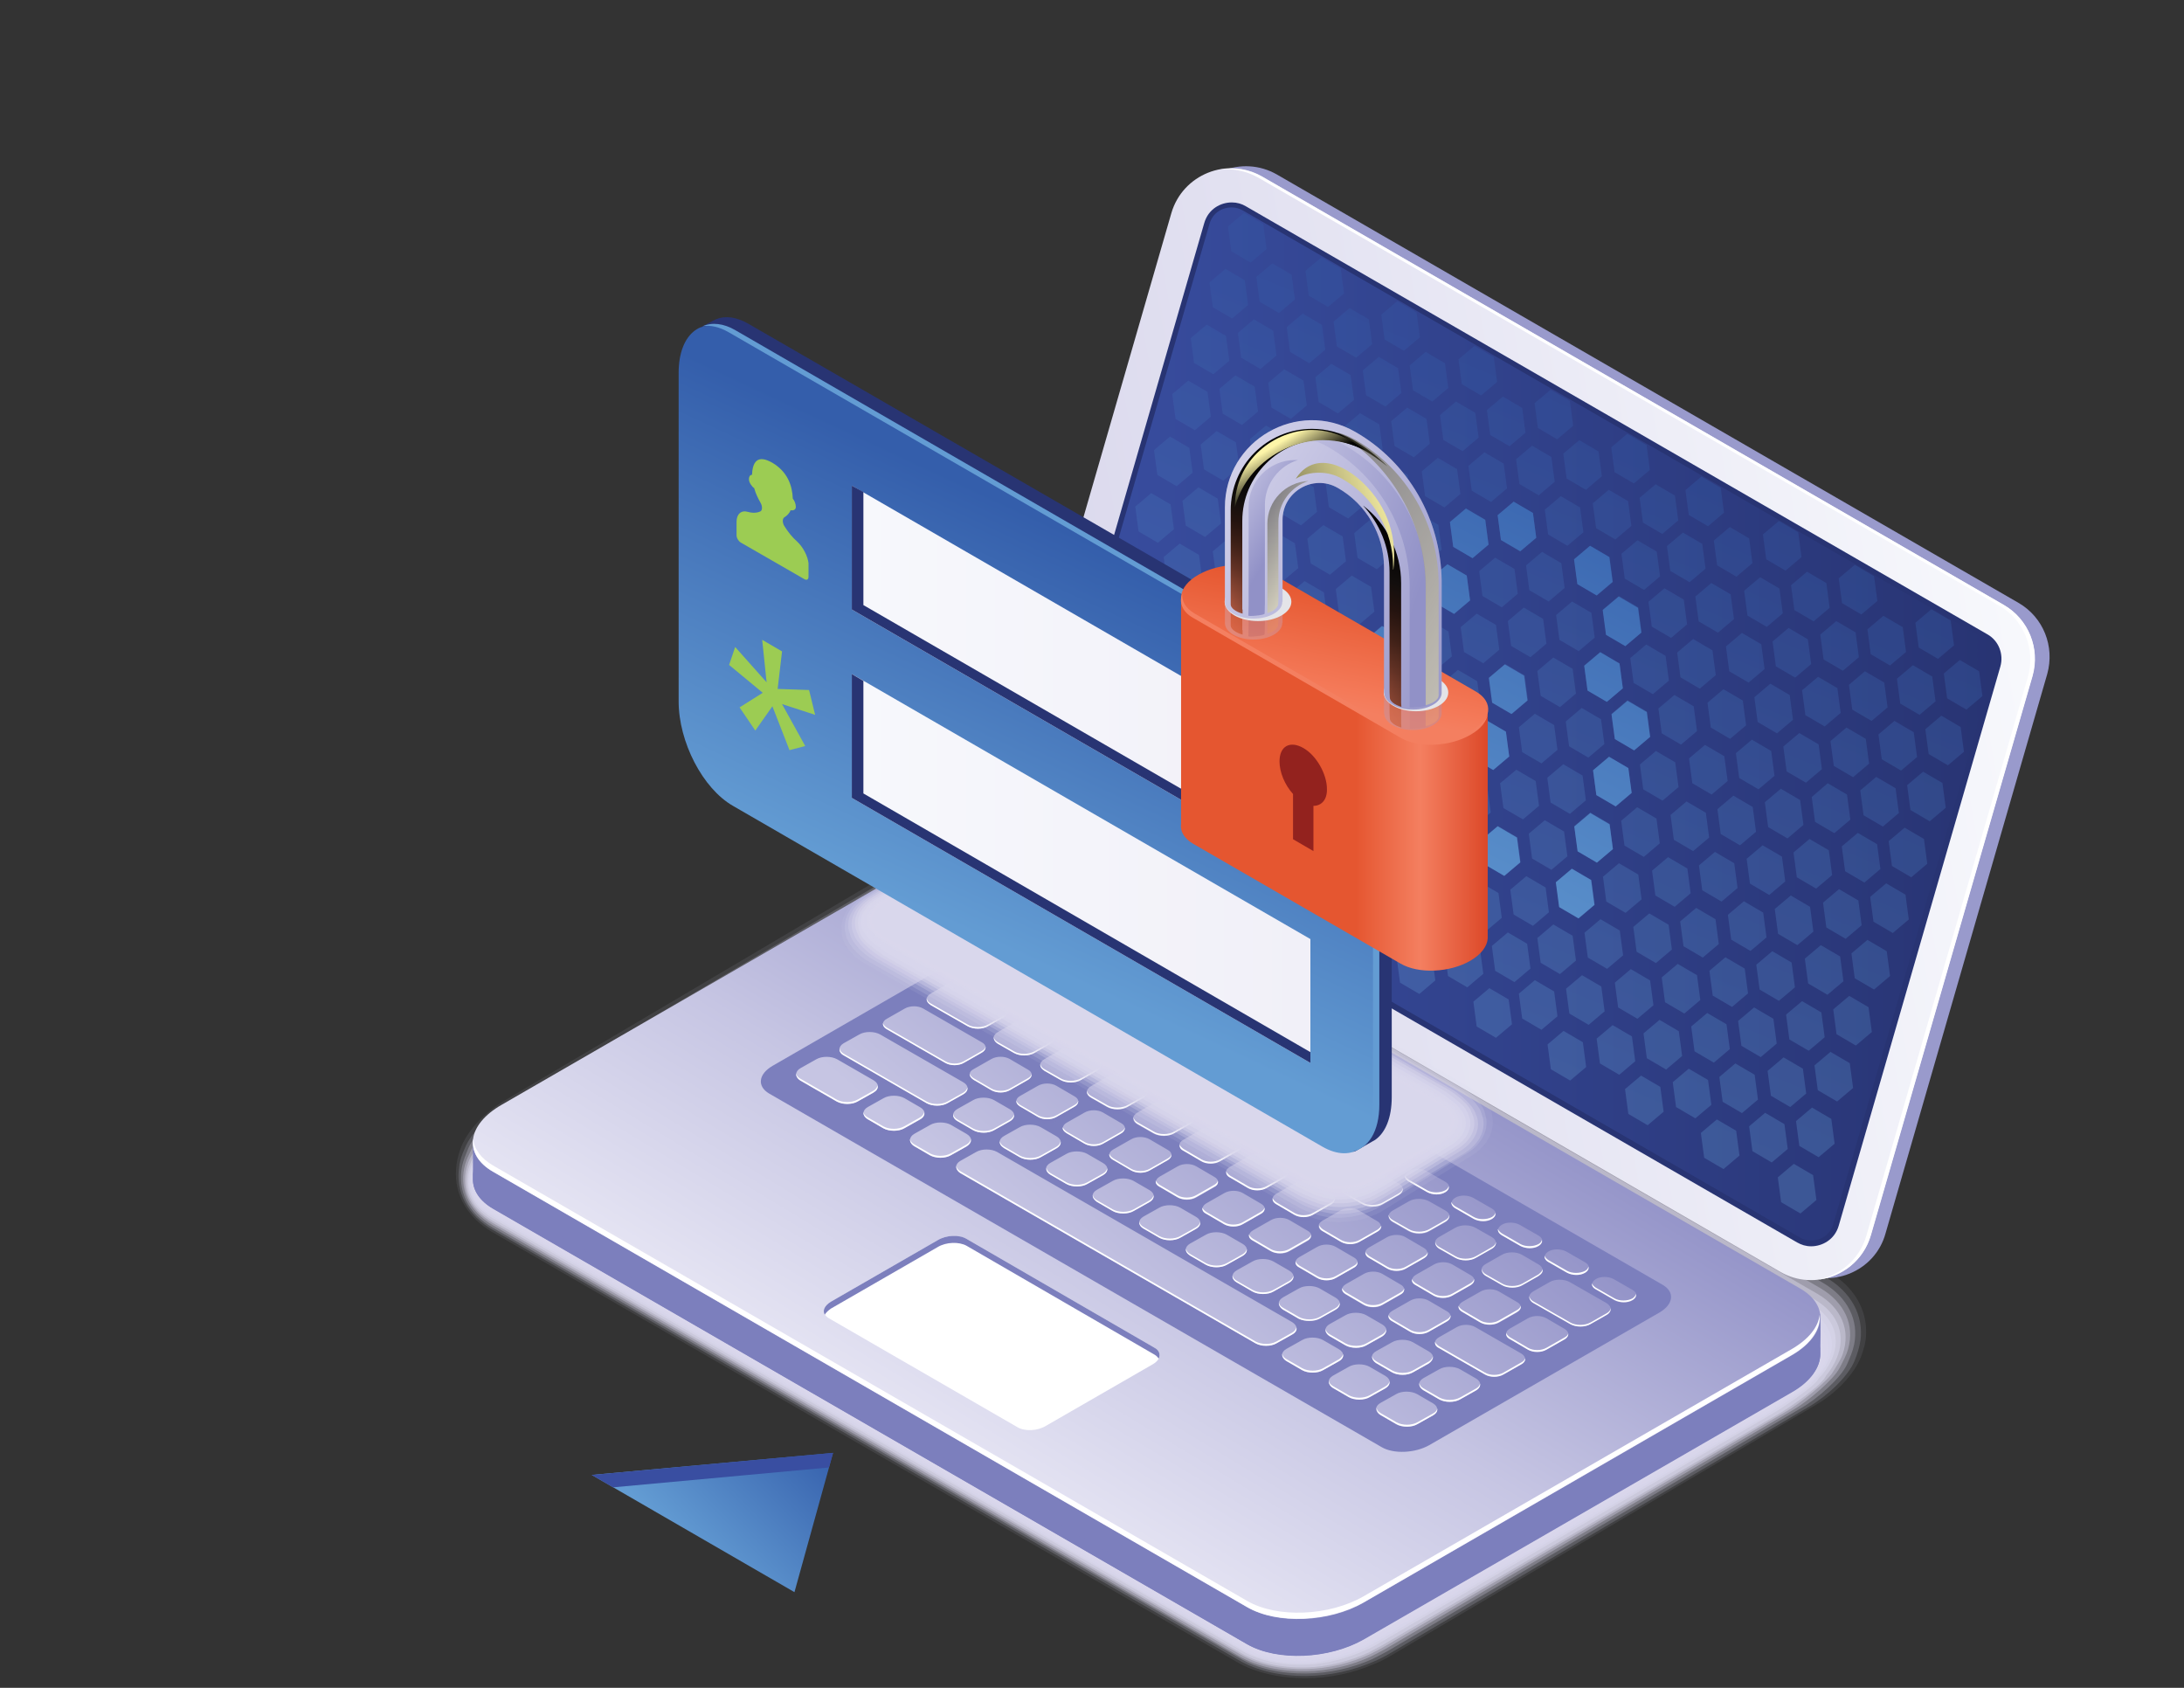 <?xml version="1.0" encoding="utf-8"?>
<!-- Generator: Adobe Illustrator 19.0.0, SVG Export Plug-In . SVG Version: 6.00 Build 0)  -->
<svg version="1.1" id="Layer_1" xmlns="http://www.w3.org/2000/svg" xmlns:xlink="http://www.w3.org/1999/xlink" x="0px" y="0px"
	 viewBox="0 0 792 612" style="enable-background:new 0 0 792 612;" xml:space="preserve">
<rect x="0" y="0" width="792" height="612" fill="#333333" stroke="none"/>
<style type="text/css">
	.st0{fill:#D9D7EC;fill-opacity:0;}
	.st1{opacity:9.090909e-002;fill:#D9D7EC;enable-background:new    ;}
	.st2{opacity:0.182;fill:#D9D7EC;enable-background:new    ;}
	.st3{opacity:0.273;fill:#D9D7EC;enable-background:new    ;}
	.st4{opacity:0.364;fill:#D9D7EC;enable-background:new    ;}
	.st5{opacity:0.455;fill:#D9D7EC;enable-background:new    ;}
	.st6{opacity:0.545;fill:#D9D7EC;enable-background:new    ;}
	.st7{opacity:0.636;fill:#D9D7EC;enable-background:new    ;}
	.st8{opacity:0.727;fill:#D9D7EC;enable-background:new    ;}
	.st9{opacity:0.818;fill:#D9D7EC;enable-background:new    ;}
	.st10{opacity:0.909;fill:#D9D7EC;enable-background:new    ;}
	.st11{fill:#D9D7EC;}
	.st12{fill:#7C7FBD;}
	.st13{fill:url(#XMLID_280_);}
	.st14{fill:#FFFFFF;}
	.st15{fill:#999ACC;}
	.st16{fill:url(#XMLID_281_);}
	.st17{fill:#283473;}
	.st18{fill:url(#XMLID_520_);}
	.st19{opacity:0.8;fill:#7C7FBD;enable-background:new    ;}
	.st20{fill:url(#XMLID_521_);}
	.st21{opacity:0.3;fill:url(#XMLID_522_);enable-background:new    ;}
	.st22{fill:url(#XMLID_523_);}
	.st23{fill:url(#XMLID_526_);}
	.st24{fill:url(#XMLID_529_);}
	.st25{fill:url(#XMLID_530_);}
	.st26{fill:#639CD3;}
	.st27{fill:#9CCC53;}
	.st28{fill:url(#XMLID_531_);}
	.st29{fill:url(#XMLID_532_);}
	.st30{fill:#F47F60;}
	.st31{opacity:0.3;}
	.st32{fill:url(#XMLID_533_);}
	.st33{fill:url(#XMLID_534_);}
	.st34{fill:url(#XMLID_535_);}
	.st35{fill:url(#XMLID_536_);}
	.st36{fill:url(#XMLID_537_);}
	.st37{opacity:0.5;fill:url(#XMLID_538_);enable-background:new    ;}
	.st38{opacity:0.5;}
	.st39{fill:url(#XMLID_539_);}
	.st40{fill:#E4E4E8;}
	.st41{fill:url(#XMLID_540_);}
	.st42{fill:url(#XMLID_541_);}
	.st43{fill:url(#XMLID_542_);}
	.st44{fill:url(#XMLID_543_);}
	.st45{fill:url(#XMLID_544_);}
	.st46{opacity:0.5;fill:url(#XMLID_545_);enable-background:new    ;}
	.st47{fill:url(#XMLID_546_);}
	.st48{fill:url(#XMLID_547_);}
	.st49{fill:url(#XMLID_548_);}
	.st50{fill:#93221E;}
	.st51{fill:url(#XMLID_549_);}
	.st52{fill:#394EA1;}
</style>
<g id="XMLID_266_">
	<g id="XMLID_507_">
		<path id="XMLID_519_" class="st0" d="M473.6,609.2c-9.7,0-18.5-2.1-25.4-6.2L178.8,447.6c-9.3-5.3-14.6-13.8-14.6-23.2
			c0-10.4,6.4-20,17.5-26.4l156.8-92.5c8.8-5.1,19.7-7.9,30.8-7.9c9.7,0,18.5,2.1,25.4,6.2L664,459.2c9.3,5.3,14.6,13.8,14.6,23.2
			c0,10.4-6.4,20-17.5,26.4l-156.8,92.5C495.6,606.4,484.7,609.2,473.6,609.2z"/>
		<path id="XMLID_518_" class="st1" d="M338.5,307.2c8.8-5.1,19.7-7.8,30.8-7.6c4.4,0,8.6,0.6,12.6,1.6c4.2,1,9.1,3,12.6,4.9
			l268.6,155.1c9.3,5.3,14.1,13.8,13.6,22.9c-0.1,2.7-0.9,5.4-1.9,8c-2.5,6.3-9,13.1-16.3,17.3l-154.6,91.2c-1.7,1-3.8,2.1-5.7,2.8
			c-7.4,3.2-16,5.1-24.7,5.1c-9.5,0-18.3-2-25-5.9L178.8,446.9c-9.3-5.3-14.1-13.8-13.4-22.9c0.1-2.5,0.7-4.8,1.5-7.2
			c2.3-6.7,9-13.7,16.7-18.1L338.5,307.2z"/>
		<path id="XMLID_517_" class="st2" d="M338.4,309c8.8-5.1,19.9-7.6,30.7-7.4c4.4,0.1,8.6,0.9,12.6,1.7c3.8,1,9.4,3.3,12.5,5.2
			l268,154.7c9.1,5.3,13.6,13.7,12.5,22.7c-0.4,2.6-1.2,5.2-2.2,7.6c-2.3,5.6-9.9,12.7-16.4,16.5l-152.4,89.7
			c-1.5,0.9-3.9,2.1-5.6,2.8c-7.3,3.2-15.8,5.1-24.3,5.2c-9.4,0.1-18-1.9-24.7-5.8L178.8,446c-9.3-5.3-13.6-13.8-12.3-22.7
			c0.2-2.3,1-4.6,2-6.8c2.2-5.9,10-13.4,16.9-17.4L338.4,309z"/>
		<path id="XMLID_516_" class="st3" d="M338.2,310.7c8.8-5.1,19.9-7.6,30.7-7.2c4.4,0.1,8.6,1,12.5,2c3.3,0.9,9.6,3.7,12.3,5.3
			L661,465.1c9.1,5.3,13.1,13.6,11.4,22.3c-0.5,2.5-1.5,4.8-2.6,7.3c-2.2,4.9-10.7,12.5-16.7,15.9l-150.1,88.2
			c-1.4,0.7-4.1,2.2-5.4,2.8c-7.2,3.2-15.4,5.1-23.8,5.2c-9.3,0.1-17.8-1.7-24.3-5.6L178.8,445.2c-9.3-5.3-13-13.7-11.2-22.5
			c0.5-2.2,1.4-4.3,2.3-6.5c2.2-5.2,11-13.2,17.1-16.8L338.2,310.7z"/>
		<path id="XMLID_515_" class="st4" d="M338.1,312.4c8.8-5.1,20-7.5,30.7-7c4.4,0.2,8.5,1.1,12.3,2.2c3,0.9,9.9,4.1,12.2,5.4
			L660,467c9.1,5.3,12.6,13.6,10.2,22.1c-0.6,2.3-1.9,4.6-3.1,6.9c-2.1,4.2-11.6,12.2-16.8,15.2l-147.9,86.7
			c-1.1,0.6-4.1,2.2-5.4,2.8c-7,3.2-15.2,5.2-23.4,5.3c-9.1,0.1-17.5-1.6-24.1-5.4L178.8,444.3c-9.1-5.3-12.5-13.7-10.1-22.2
			c0.6-2.1,1.7-4.1,2.7-6.2c2.1-4.4,12.1-13,17.4-16L338.1,312.4z"/>
		<path id="XMLID_514_" class="st5" d="M338,314.1c8.8-5.1,20-7.4,30.6-6.8c4.4,0.2,8.5,1.4,12.3,2.5c2.5,0.7,10.1,4.4,12.1,5.7
			l266,153.6c9,5.2,12.1,13.4,9.3,21.7c-0.7,2.2-2.2,4.3-3.5,6.5c-2,3.6-12.6,12-16.9,14.4L502.1,597c-1,0.6-4.2,2.3-5.3,2.8
			c-6.9,3.2-14.9,5.2-23.1,5.4c-8.9,0.2-17.3-1.5-23.7-5.2L178.8,443.5c-9.1-5.3-12.1-13.6-9-22c0.7-2,2-3.8,3.1-5.9
			c1.9-3.8,13.1-12.7,17.6-15.3L338,314.1z"/>
		<path id="XMLID_513_" class="st6" d="M337.9,315.9c8.8-5.1,20.1-7.3,30.6-6.5c4.4,0.4,8.5,1.5,12.2,2.7c2.1,0.6,10.4,4.8,12,5.8
			l265.2,153.2c9,5.2,11.6,13.4,8.1,21.5c-0.9,2.1-2.1,4.2-3.8,6.2c-1.1,3.2-13.4,11.7-17.1,13.8l-143.6,83.8
			c-0.9,0.5-4.3,2.3-5.2,2.8c-6.8,3.1-14.7,5.2-22.7,5.4c-8.8,0.2-17-1.5-23.3-5.1L178.8,442.7c-9.1-5.3-11.6-13.6-7.9-21.7
			c0.9-1.9,2-3.8,3.5-5.6c1.1-3.3,14.1-12.3,17.9-14.6L337.9,315.9z"/>
		<path id="XMLID_512_" class="st7" d="M337.6,317.6c8.6-5.1,20.1-7.3,30.6-6.4c4.4,0.4,8.4,1.7,12.1,2.8c1.6,0.5,10.5,5.2,11.8,5.9
			l264.6,152.9c9,5.2,11.1,13.3,7,21.2c-1,2-2.3,3.9-4.2,5.8c-0.9,2.6-14.3,11.5-17.3,13.1L501,595.3c-0.6,0.4-4.3,2.5-5.1,2.7
			c-6.7,3.1-14.4,5.3-22.2,5.6c-8.6,0.4-16.8-1.4-22.9-4.8L178.8,441.8c-9.1-5.3-11.1-13.6-6.8-21.5c1-1.7,2.2-3.6,3.8-5.2
			c0.9-2.7,15.1-12.1,18.1-13.9L337.6,317.6z"/>
		<path id="XMLID_511_" class="st8" d="M337.5,319.3c8.6-5.1,20.2-7.2,30.5-6.2c4.4,0.5,8.4,1.9,12,3.1c1.2,0.4,10.7,5.6,11.8,6.2
			l264,152.4c8.9,5.2,10.7,13.3,6,20.8c-1.1,1.9-2.7,3.7-4.6,5.4c-0.6,2-15.2,11.1-17.4,12.5l-139.3,81.1c-0.5,0.2-4.4,2.5-5.1,2.7
			c-6.5,3.1-14.2,5.3-21.8,5.7c-8.5,0.4-16.5-1.2-22.6-4.7L178.8,441c-9-5.2-10.7-13.6-5.7-21.2c1.1-1.7,2.5-3.3,4.2-4.9
			c0.6-2,16-11.8,18.4-13.2L337.5,319.3z"/>
		<path id="XMLID_510_" class="st9" d="M337.4,321c8.6-5.1,20.2-7,30.5-5.9c4.4,0.5,8.3,2.1,12,3.3c0.9,0.2,11,5.9,11.7,6.3
			l263.3,152.1c8.9,5.2,10.4,13.2,4.9,20.6c-1.4,1.7-3,3.5-5.1,5.1c-0.5,1.2-16.2,10.9-17.6,11.7l-136.9,79.5
			c-0.4,0.2-4.6,2.6-4.9,2.7c-6.4,3.1-13.8,5.3-21.5,5.7c-8.3,0.4-16.3-1.1-22.2-4.4L178.8,440.2c-9-5.2-10.4-13.6-4.6-21
			c1.2-1.6,2.7-3.1,4.6-4.6c0.4-1.4,17-11.6,18.6-12.5L337.4,321z"/>
		<path id="XMLID_509_" class="st10" d="M337.2,322.9c8.6-5.1,20.4-7,30.3-5.7c4.4,0.6,8.3,2.2,11.8,3.6c0.4,0.1,11.2,6.3,11.6,6.4
			l262.7,151.6c8.9,5.1,9.9,13.2,3.8,20.2c-1.5,1.6-3.2,3.2-5.4,4.7c-0.2,0.6-17,10.6-17.8,11l-134.8,78c-0.1,0.1-4.6,2.6-4.8,2.7
			c-6.3,3.1-13.6,5.3-21,5.8c-8.1,0.5-16.2-1-21.8-4.3l-273-157.5c-9-5.2-10-13.6-3.5-20.7c1.4-1.5,3-3,4.9-4.2
			c0.2-0.6,18.1-11.4,18.9-11.7L337.2,322.9z"/>
		<path id="XMLID_508_" class="st11" d="M452.3,596.4L178.8,438.5c-10.9-6.3-9.5-17.1,3.1-24.3l155.2-89.6c12.5-7.2,31.3-8,42.2-1.7
			l273.5,157.9c10.9,6.3,9.5,17.1-3.1,24.3l-155.2,89.6C482.1,601.8,463.2,602.7,452.3,596.4z"/>
	</g>
	<path id="XMLID_506_" class="st12" d="M452.3,596.2L178.8,438.2c-4.8-2.8-7.2-6.5-7.3-10.4c0-0.1,0-13.4,0-13.6
		c0.1-4.7,3.6,3.5,10.4-0.4l155.2-89.6c12.5-7.2,31.3-8,42.2-1.7l273.5,157.9c3.6,2.1,6.2-6.8,7.2-3.9c0.4,1,0.1,13.3,0.1,14.3
		c0.1,4.8-3.5,10-10.4,13.9l-155.2,89.6C482.1,601.6,463.2,602.3,452.3,596.2z"/>
	
		<linearGradient id="XMLID_280_" gradientUnits="userSpaceOnUse" x1="358.13" y1="72.656" x2="474.897" y2="265.458" gradientTransform="matrix(1 0 0 -1 0 614)">
		<stop  offset="0" style="stop-color:#E7E6F4"/>
		<stop  offset="0.444" style="stop-color:#C6C5E3"/>
		<stop  offset="1" style="stop-color:#9191C7"/>
	</linearGradient>
	<path id="XMLID_505_" class="st13" d="M452.3,582.8L178.8,424.9c-10.9-6.3-9.5-17.1,3.1-24.3L337.1,311c12.5-7.2,31.3-8,42.2-1.7
		l273.5,157.9c10.9,6.3,9.5,17.1-3.1,24.3l-155.2,89.6C482.1,588.3,463.2,589.1,452.3,582.8z"/>
	<path id="XMLID_504_" class="st12" d="M660.1,480.9c0,2.8,0,5.4,0,5.9c0.1,4.8-3.5,10-10.4,13.9l-155.2,89.6
		c-12.5,7.2-31.3,8-42.2,1.7L178.8,434.2c-4.8-2.8-7.2-6.5-7.3-10.4c0,0,0-2.5,0-5.3c0,3.9,0,9.4,0,9.4c0.1,3.9,2.5,7.6,7.3,10.4
		l273.5,157.9c10.9,6.3,29.6,5.4,42.2-1.7l155.2-89.6c6.9-3.9,10.4-9.1,10.4-13.9C660,490.2,660.1,484.9,660.1,480.9z"/>
	<path id="XMLID_503_" class="st14" d="M649.7,489.2l-155.2,89.6c-12.5,7.2-31.3,8-42.2,1.7L178.8,422.6c-4.4-2.6-6.8-5.9-7.2-9.6
		c-0.6,4.4,1.9,8.8,7.2,11.8l273.5,157.9c10.9,6.3,29.6,5.4,42.2-1.7l155.2-89.6c7.3-4.2,10.7-9.7,10.2-14.8
		C659.4,481.2,655.9,485.6,649.7,489.2z"/>
	<path id="XMLID_502_" class="st15" d="M651.1,460.5L382.1,305.1c-9-5.2-13.2-15.8-10.4-25.8l58.5-202.7
		c4.1-14.1,20.2-20.6,32.9-13.3l268.9,155.3c9,5.2,13.2,15.8,10.4,25.8l-58.6,202.7C680,461.2,663.7,467.7,651.1,460.5z"/>
	
		<linearGradient id="XMLID_281_" gradientUnits="userSpaceOnUse" x1="731.511" y1="384.154" x2="373.738" y2="318.981" gradientTransform="matrix(1 0 0 -1 0 614)">
		<stop  offset="0" style="stop-color:#F7F8FC"/>
		<stop  offset="1" style="stop-color:#D9D7EC"/>
	</linearGradient>
	<path id="XMLID_501_" class="st16" d="M645.5,461.1L376.6,305.7c-9-5.2-13.2-15.8-10.4-25.8l58.6-202.7
		c4.1-13.9,20.2-20.5,32.9-13.2l268.9,155.3c9,5.2,13.2,15.8,10.4,25.8l-58.6,202.7C674.4,461.9,658.2,468.5,645.5,461.1z"/>
	<path id="XMLID_500_" class="st17" d="M656.8,451.9c-1.9,0-3.5-0.5-5.1-1.4L382.8,295.3c-4.1-2.3-6-7.2-4.7-11.7l58.6-202.7
		c1.5-5.2,6-7.5,10-7.5c1.9,0,3.6,0.5,5.1,1.4L720.7,230c4.1,2.3,6,7.2,4.7,11.7l-58.6,202.7C665.3,449.6,660.7,451.9,656.8,451.9z"
		/>
	
		<linearGradient id="XMLID_520_" gradientUnits="userSpaceOnUse" x1="379.625" y1="351.497" x2="723.689" y2="351.497" gradientTransform="matrix(1 0 0 -1 0 614)">
		<stop  offset="0" style="stop-color:#394EA1"/>
		<stop  offset="1" style="stop-color:#283473"/>
	</linearGradient>
	<path id="XMLID_499_" class="st18" d="M656.8,449.8c-1.5,0-2.8-0.4-4.1-1.1L383.8,293.4c-3.3-1.9-4.8-5.8-3.8-9.5l58.6-202.7
		c1.2-4.2,4.8-6,8-6c1.5,0,2.8,0.4,4.1,1.1l268.9,155.3c3.3,1.9,4.8,5.8,3.8,9.5l-58.6,202.8C663.6,448,660,449.8,656.8,449.8z"/>
	<path id="XMLID_498_" class="st14" d="M726.7,219.4L457.8,64.1c-4.9-2.8-10.4-3.6-15.4-2.6c4.6-0.5,9.3,0.4,13.7,2.8L725,219.6
		c9,5.2,13.2,15.8,10.4,25.8l-58.6,202.7c-2.5,8.6-9.5,14.3-17.5,15.9c8.6-1,16.5-6.9,19.2-16.2l58.6-202.7
		C739.9,235.2,735.7,224.6,726.7,219.4z"/>
	<path id="XMLID_497_" class="st12" d="M501,524.7L278.9,396.5c-4.4-2.6-3.9-7,1.2-10l83.4-48.1c5.2-3,13-3.3,17.4-0.7L603,465.9
		c4.4,2.6,3.9,7-1.2,10L518.3,524C513.2,526.9,505.4,527.3,501,524.7z"/>
	<path id="XMLID_426_" class="st19" d="M368.3,347.7l14.2,8.3c1.9,1,4.7,1.1,6.5,0c1.9-1,1.9-2.7,0-3.8l-14.2-8.3
		c-1.9-1-4.7-1.1-6.5,0C366.6,345,366.6,346.7,368.3,347.7z M392.8,361.8l6.8,3.9c1.9,1,4.7,1.1,6.5,0c1.9-1,1.9-2.7,0-3.8l-6.8-3.9
		c-1.9-1-4.7-1.1-6.5,0C390.9,359,390.9,360.8,392.8,361.8z M409.7,371.5l6.8,3.9c1.9,1,4.7,1.1,6.5,0c1.9-1,1.9-2.7,0-3.8l-6.8-3.9
		c-1.9-1-4.7-1.1-6.5,0C407.8,368.8,407.8,370.5,409.7,371.5z M426.4,381.2l6.8,3.9c1.9,1,4.7,1.1,6.5,0c1.9-1,1.9-2.7,0-3.8
		l-6.8-3.9c-1.9-1-4.7-1.1-6.5,0C424.7,378.5,424.7,380.1,426.4,381.2z M443.3,391l6.8,3.9c1.9,1,4.7,1.1,6.5,0c1.9-1,1.9-2.7,0-3.8
		l-6.8-3.9c-1.9-1-4.7-1.1-6.5,0S441.6,389.9,443.3,391z M460.2,400.7l6.8,3.9c1.9,1,4.7,1.1,6.5,0c1.9-1,1.9-2.7,0-3.8l-6.8-3.9
		c-1.9-1-4.7-1.1-6.5,0C458.4,398,458.4,399.6,460.2,400.7z M477.1,410.5l6.8,3.9c1.9,1,4.7,1.1,6.5,0c1.9-1,1.9-2.7,0-3.8l-6.8-3.9
		c-1.9-1-4.7-1.1-6.5,0C475.3,407.8,475.3,409.4,477.1,410.5z M494,420.2l6.8,3.9c1.9,1,4.7,1.1,6.5,0c1.9-1,1.9-2.7,0-3.8l-6.8-3.9
		c-1.9-1-4.7-1.1-6.5,0C492.2,417.5,492.2,419.1,494,420.2z M510.8,430l6.8,3.9c1.9,1,4.7,1.1,6.5,0c1.9-1,1.9-2.7,0-3.8l-6.8-3.9
		c-1.9-1-4.7-1.1-6.5,0C509.1,427.3,509.1,428.9,510.8,430z M527.7,439.7l6.8,3.9c1.9,1,4.7,1.1,6.5,0c1.9-1,1.9-2.7,0-3.8l-6.8-3.9
		c-1.9-1-4.7-1.1-6.5,0C525.9,437,526,438.6,527.7,439.7z M544.6,449.5l6.8,3.9c1.9,1,4.7,1.1,6.5,0c1.9-1,1.9-2.7,0-3.8l-6.8-3.9
		c-1.9-1-4.7-1.1-6.5,0C542.8,446.8,542.8,448.4,544.6,449.5z M561.5,459.2l6.8,3.9c1.9,1,4.7,1.1,6.5,0c1.9-1,1.9-2.7,0-3.8
		l-6.8-3.9c-1.9-1-4.7-1.1-6.5,0C559.7,456.5,559.7,458.1,561.5,459.2z M578.7,469.1l6.8,3.9c1.9,1,4.7,1.1,6.5,0
		c1.9-1,1.9-2.7,0-3.8l-6.8-3.9c-1.9-1-4.7-1.1-6.5,0C576.9,466.4,576.9,468.1,578.7,469.1z M353.2,356.9l5.8,3.3
		c2.1,1.2,5.4,1.2,7.4,0l5.8-3.3c2.1-1.2,2.1-3.1,0-4.3l-5.8-3.3c-2.1-1.2-5.4-1.2-7.4,0l-5.8,3.3
		C351.2,353.9,351.2,355.8,353.2,356.9z M383.4,370.1l5.8-3.3c2.1-1.2,2.1-3.1,0-4.3l-5.8-3.3c-2.1-1.2-5.4-1.2-7.4,0l-5.8,3.3
		c-2.1,1.2-2.1,3.1,0,4.3l5.8,3.3C378,371.3,381.3,371.3,383.4,370.1z M387,376.4l5.8,3.3c2.1,1.2,5.4,1.2,7.4,0l5.8-3.3
		c2.1-1.2,2.1-3.1,0-4.3l-5.8-3.3c-2.1-1.2-5.4-1.2-7.4,0l-5.8,3.3C384.9,373.4,384.9,375.3,387,376.4z M403.9,386.2l5.8,3.3
		c2.1,1.2,5.4,1.2,7.4,0l5.8-3.3c2.1-1.2,2.1-3.1,0-4.3l-5.8-3.3c-2.1-1.2-5.4-1.2-7.4,0l-5.8,3.3
		C401.8,383.1,401.8,385.1,403.9,386.2z M439.8,391.7l-5.8-3.3c-2.1-1.2-5.4-1.2-7.4,0l-5.8,3.3c-2.1,1.2-2.1,3.1,0,4.3l5.8,3.3
		c2.1,1.2,5.4,1.2,7.4,0l5.8-3.3C441.9,394.8,441.9,392.8,439.8,391.7z M456.7,401.5l-5.8-3.3c-2.1-1.2-5.4-1.2-7.4,0l-5.8,3.3
		c-2.1,1.2-2.1,3.1,0,4.3l5.8,3.3c2.1,1.2,5.4,1.2,7.4,0l5.8-3.3C458.6,404.6,458.6,402.6,456.7,401.5z M473.4,411.2l-5.8-3.3
		c-2.1-1.2-5.4-1.2-7.4,0l-5.8,3.3c-2.1,1.2-2.1,3.1,0,4.3l5.8,3.3c2.1,1.2,5.4,1.2,7.4,0l5.8-3.3
		C475.5,414.3,475.5,412.3,473.4,411.2z M490.3,421l-5.8-3.3c-2.1-1.2-5.4-1.2-7.4,0l-5.8,3.3c-2.1,1.2-2.1,3.1,0,4.3l5.8,3.3
		c2.1,1.2,5.4,1.2,7.4,0l5.8-3.3C492.4,424.1,492.4,422.1,490.3,421z M507.2,430.7l-5.8-3.3c-2.1-1.2-5.4-1.2-7.4,0l-5.8,3.3
		c-2.1,1.2-2.1,3.1,0,4.3l5.8,3.3c2.1,1.2,5.4,1.2,7.4,0l5.8-3.3C509.3,433.8,509.3,431.8,507.2,430.7z M524.1,440.5l-5.8-3.3
		c-2.1-1.2-5.4-1.2-7.4,0l-5.8,3.3c-2.1,1.2-2.1,3.1,0,4.3l5.8,3.3c2.1,1.2,5.4,1.2,7.4,0l5.8-3.3
		C526.2,443.5,526.2,441.6,524.1,440.5z M521.9,454.4l5.8,3.3c2.1,1.2,5.4,1.2,7.4,0l5.8-3.3c2.1-1.2,2.1-3.1,0-4.3l-5.8-3.3
		c-2.1-1.2-5.4-1.2-7.4,0l-5.8,3.3C519.8,451.3,520,453.2,521.9,454.4z M557.8,459.8l-5.8-3.3c-2.1-1.2-5.4-1.2-7.4,0l-5.8,3.3
		c-2.1,1.2-2.1,3.1,0,4.3l5.8,3.3c2.1,1.2,5.4,1.2,7.4,0l5.8-3.3C559.9,463,559.9,461.1,557.8,459.8z M582.6,474.1l-13.3-7.6
		c-2.1-1.2-5.4-1.2-7.4,0l-5.8,3.3c-2.1,1.2-2.1,3.1,0,4.3l13.3,7.6c2.1,1.2,5.4,1.2,7.4,0l5.8-3.3
		C584.7,477.2,584.6,475.4,582.6,474.1z M337.6,365.9l13.3,7.6c2.1,1.2,5.4,1.2,7.4,0l5.8-3.3c2.1-1.2,2.1-3.1,0-4.3l-13.3-7.6
		c-2.1-1.2-5.4-1.2-7.4,0l-5.8,3.3C335.5,362.9,335.5,364.8,337.6,365.9z M361.9,380l5.8,3.3c2.1,1.2,5.4,1.2,7.4,0l5.8-3.3
		c2.1-1.2,2.1-3.1,0-4.3l-5.8-3.3c-2.1-1.2-5.4-1.2-7.4,0l-5.8,3.3C359.8,376.9,359.8,378.9,361.9,380z M384.6,393.2
		c2.1,1.2,5.4,1.2,7.4,0l5.8-3.3c2.1-1.2,2.1-3.1,0-4.3l-5.8-3.3c-2.1-1.2-5.4-1.2-7.4,0l-5.8,3.3c-2.1,1.2-2.1,3.1,0,4.3
		L384.6,393.2z M401.5,403c2.1,1.2,5.4,1.2,7.4,0l5.8-3.3c2.1-1.2,2.1-3.1,0-4.3l-5.8-3.3c-2.1-1.2-5.4-1.2-7.4,0l-5.8,3.3
		c-2.1,1.2-2.1,3.1,0,4.3L401.5,403z M418.3,401.6l-5.8,3.3c-2.1,1.2-2.1,3.1,0,4.3l5.8,3.3c2.1,1.2,5.4,1.2,7.4,0l5.8-3.3
		c2.1-1.2,2.1-3.1,0-4.3l-5.8-3.3C423.7,400.5,420.4,400.5,418.3,401.6z M435.6,411.2l-6.5,3.7c-1.9,1.1-1.9,2.8,0,3.8l6.5,3.8
		c1.9,1.1,4.8,1.1,6.7,0l6.5-3.7c1.9-1.1,1.9-2.8,0-3.8l-6.5-3.8C440.4,410.1,437.4,410.1,435.6,411.2z M452.5,421l-6.5,3.7
		c-1.9,1.1-1.9,2.8,0,3.8l6.5,3.8c1.9,1.1,4.8,1.1,6.7,0l6.5-3.7c1.9-1.1,1.9-2.8,0-3.8l-6.5-3.8C457.3,419.9,454.3,419.9,452.5,421
		z M469.4,430.7l-6.5,3.7c-1.9,1.1-1.9,2.8,0,3.8l6.5,3.8c1.9,1.1,4.8,1.1,6.7,0l6.5-3.7c1.9-1.1,1.9-2.8,0-3.8l-6.5-3.8
		C474.2,429.6,471.2,429.6,469.4,430.7z M486.1,440.5l-6.5,3.7c-1.9,1.1-1.9,2.8,0,3.8l6.5,3.8c1.9,1.1,4.8,1.1,6.7,0l6.5-3.7
		c1.9-1.1,1.9-2.8,0-3.8l-6.5-3.8C491.1,439.4,488,439.4,486.1,440.5z M503,450.2l-6.5,3.7c-1.9,1.1-1.9,2.8,0,3.8l6.5,3.8
		c1.9,1.1,4.8,1.1,6.7,0l6.5-3.7c1.9-1.1,1.9-2.8,0-3.8l-6.5-3.8C508,449.1,504.9,449.1,503,450.2z M526.7,471.3l6.5-3.7
		c1.9-1.1,1.9-2.8,0-3.8l-6.5-3.8c-1.9-1.1-4.8-1.1-6.7,0l-6.5,3.7c-1.9,1.1-1.9,2.8,0,3.8l6.5,3.8
		C521.9,472.4,524.9,472.4,526.7,471.3z M543.6,481.1l6.5-3.7c1.9-1.1,1.9-2.8,0-3.8l-6.5-3.8c-1.9-1.1-4.8-1.1-6.7,0l-6.5,3.7
		c-1.9,1.1-1.9,2.8,0,3.8l6.5,3.8C538.7,482.2,541.8,482.2,543.6,481.1z M567.3,483.4l-6.5-3.8c-1.9-1.1-4.8-1.1-6.7,0l-6.5,3.7
		c-1.9,1.1-1.9,2.8,0,3.8l6.5,3.8c1.9,1.1,4.8,1.1,6.7,0l6.5-3.7C569.2,486.2,569.2,484.5,567.3,483.4z M321.6,374.8l21.2,12.2
		c1.9,1.1,4.8,1.1,6.7,0l6.5-3.7c1.9-1.1,1.9-2.8,0-3.8l-21.2-12.2c-1.9-1.1-4.8-1.1-6.7,0l-6.5,3.7
		C319.7,372,319.7,373.7,321.6,374.8z M353,393l6.5,3.8c1.9,1.1,4.8,1.1,6.7,0l6.5-3.7c1.9-1.1,1.9-2.8,0-3.8l-6.5-3.8
		c-1.9-1.1-4.8-1.1-6.7,0l-6.5,3.7C351.2,390.1,351.2,391.9,353,393z M369.9,402.7l6.5,3.8c1.9,1.1,4.8,1.1,6.7,0l6.5-3.7
		c1.9-1.1,1.9-2.8,0-3.8l-6.5-3.8c-1.9-1.1-4.8-1.1-6.7,0l-6.5,3.7C368.1,399.9,368.1,401.6,369.9,402.7z M386.8,412.5l6.5,3.8
		c1.9,1.1,4.8,1.1,6.7,0l6.5-3.7c1.9-1.1,1.9-2.8,0-3.8l-6.5-3.8c-1.9-1.1-4.8-1.1-6.7,0l-6.5,3.7C385,409.6,385,411.3,386.8,412.5z
		 M416.9,426l6.5-3.7c1.9-1.1,1.9-2.8,0-3.8l-6.5-3.8c-1.9-1.1-4.8-1.1-6.7,0l-6.5,3.7c-1.9,1.1-1.9,2.8,0,3.8l6.5,3.8
		C412.1,427.1,415.1,427.1,416.9,426z M433.8,435.8l6.5-3.7c1.9-1.1,1.9-2.8,0-3.8l-6.5-3.8c-1.9-1.1-4.8-1.1-6.7,0l-6.5,3.7
		c-1.9,1.1-1.9,2.8,0,3.8l6.5,3.8C429,436.8,432,436.9,433.8,435.8z M450.7,445.5l6.5-3.7c1.9-1.1,1.9-2.8,0-3.8l-6.5-3.8
		c-1.9-1.1-4.8-1.1-6.7,0l-6.5,3.7c-1.9,1.1-1.9,2.8,0,3.8l6.5,3.8C445.8,446.5,448.9,446.6,450.7,445.5z M467.6,455.3l6.5-3.7
		c1.9-1.1,1.9-2.8,0-3.8l-6.5-3.8c-1.9-1.1-4.8-1.1-6.7,0l-6.5,3.7c-1.9,1.1-1.9,2.8,0,3.8l6.5,3.8
		C462.7,456.3,465.8,456.3,467.6,455.3z M484.4,465l6.5-3.7c1.9-1.1,1.9-2.8,0-3.8l-6.5-3.8c-1.9-1.1-4.8-1.1-6.7,0l-6.5,3.7
		c-1.9,1.1-1.9,2.8,0,3.8l6.5,3.8C479.6,466,482.6,466,484.4,465z M501.3,474.8l6.5-3.7c1.9-1.1,1.9-2.8,0-3.8l-6.5-3.8
		c-1.9-1.1-4.8-1.1-6.7,0l-6.5,3.7c-1.9,1.1-1.9,2.8,0,3.8l6.5,3.8C496.5,475.7,499.5,475.7,501.3,474.8z M504.9,480.7l6.5,3.8
		c1.9,1.1,4.8,1.1,6.7,0l6.5-3.7c1.9-1.1,1.9-2.8,0-3.8l-6.5-3.8c-1.9-1.1-4.8-1.1-6.7,0l-6.5,3.7C503,477.8,503,479.6,504.9,480.7z
		 M551.7,492.4l-16.7-9.6c-1.9-1.1-4.8-1.1-6.7,0l-6.5,3.7c-1.9,1.1-1.9,2.8,0,3.8l16.7,9.6c1.9,1.1,4.8,1.1,6.7,0l6.5-3.7
		C553.5,495.2,553.5,493.5,551.7,492.4z M306,384.3l30,17.3c2.1,1.2,5.6,1.2,7.6,0l5.7-3.2c2.1-1.2,2.1-3.2,0-4.4l-30-17.3
		c-2.1-1.2-5.6-1.2-7.6,0l-5.7,3.2C303.9,381.1,303.9,383.1,306,384.3z M347.2,408.1l5.7,3.3c2.1,1.2,5.6,1.2,7.6,0l5.7-3.2
		c2.1-1.2,2.1-3.2,0-4.4l-5.7-3.3c-2.1-1.2-5.6-1.2-7.6,0l-5.7,3.2C345.1,404.9,345.1,406.9,347.2,408.1z M364.1,417.9l5.7,3.3
		c2.1,1.2,5.6,1.2,7.6,0l5.7-3.2c2.1-1.2,2.1-3.2,0-4.4l-5.7-3.3c-2.1-1.2-5.6-1.2-7.6,0l-5.7,3.2C362,414.7,362,416.7,364.1,417.9z
		 M381,427.6l5.7,3.3c2.1,1.2,5.6,1.2,7.6,0l5.7-3.2c2.1-1.2,2.1-3.2,0-4.4l-5.7-3.3c-2.1-1.2-5.6-1.2-7.6,0l-5.7,3.2
		C378.8,424.4,378.8,426.4,381,427.6z M397.8,437.4l5.7,3.3c2.1,1.2,5.6,1.2,7.6,0l5.7-3.2c2.1-1.2,2.1-3.2,0-4.4l-5.7-3.3
		c-2.1-1.2-5.6-1.2-7.6,0l-5.7,3.2C395.7,434.2,395.7,436.1,397.8,437.4z M414.7,447.1l5.7,3.3c2.1,1.2,5.6,1.2,7.6,0l5.7-3.2
		c2.1-1.2,2.1-3.2,0-4.4l-5.7-3.3c-2.1-1.2-5.6-1.2-7.6,0l-5.7,3.2C412.6,443.9,412.6,445.9,414.7,447.1z M431.6,456.9l5.7,3.3
		c2.1,1.2,5.6,1.2,7.6,0l5.7-3.2c2.1-1.2,2.1-3.2,0-4.4l-5.7-3.3c-2.1-1.2-5.6-1.2-7.6,0l-5.7,3.2
		C429.5,453.7,429.5,455.6,431.6,456.9z M448.5,466.6l5.7,3.3c2.1,1.2,5.6,1.2,7.6,0l5.7-3.2c2.1-1.2,2.1-3.2,0-4.4l-5.7-3.3
		c-2.1-1.2-5.6-1.2-7.6,0l-5.7,3.2C446.4,463.4,446.4,465.4,448.5,466.6z M465.3,476.4l5.7,3.3c2.1,1.2,5.6,1.2,7.6,0l5.7-3.2
		c2.1-1.2,2.1-3.2,0-4.4l-5.7-3.3c-2.1-1.2-5.6-1.2-7.6,0l-5.7,3.2C463.2,473.2,463.2,475.1,465.3,476.4z M482.2,486.1l5.7,3.3
		c2.1,1.2,5.6,1.2,7.6,0l5.7-3.2c2.1-1.2,2.1-3.2,0-4.4l-5.7-3.3c-2.1-1.2-5.6-1.2-7.6,0l-5.7,3.2
		C480.1,482.9,480.1,484.9,482.2,486.1z M499.1,495.7l5.7,3.3c2.1,1.2,5.6,1.2,7.6,0l5.7-3.2c2.1-1.2,2.1-3.2,0-4.4l-5.7-3.3
		c-2.1-1.2-5.6-1.2-7.6,0l-5.7,3.2C497,492.6,497,494.6,499.1,495.7z M535.2,501.4l-5.7-3.3c-2.1-1.2-5.6-1.2-7.6,0l-5.7,3.2
		c-2.1,1.2-2.1,3.2,0,4.4l5.7,3.3c2.1,1.2,5.6,1.2,7.6,0l5.7-3.2C537.3,504.6,537.3,502.6,535.2,501.4z M316.8,393.3l-13.2-7.6
		c-2.1-1.2-5.6-1.2-7.6,0l-5.7,3.2c-2.1,1.2-2.1,3.2,0,4.4l13.2,7.6c2.1,1.2,5.6,1.2,7.6,0l5.7-3.2
		C318.9,396.5,318.9,394.6,316.8,393.3z M333.7,403.1l-5.7-3.3c-2.1-1.2-5.6-1.2-7.6,0l-5.7,3.2c-2.1,1.2-2.1,3.2,0,4.4l5.7,3.3
		c2.1,1.2,5.6,1.2,7.6,0l5.7-3.2C335.8,406.2,335.8,404.3,333.7,403.1z M350.6,412.8l-5.7-3.3c-2.1-1.2-5.6-1.2-7.6,0l-5.7,3.2
		c-2.1,1.2-2.1,3.2,0,4.4l5.7,3.3c2.1,1.2,5.6,1.2,7.6,0l5.7-3.2C352.7,415.9,352.7,414.1,350.6,412.8z M468.6,481.1l-107-61.7
		c-2.1-1.2-5.6-1.2-7.6,0l-5.7,3.2c-2.1,1.2-2.1,3.2,0,4.4l107,61.7c2.1,1.2,5.6,1.2,7.6,0l5.7-3.2
		C470.7,484.1,470.7,482.2,468.6,481.1z M485.5,490.8l-5.7-3.3c-2.1-1.2-5.6-1.2-7.6,0l-5.7,3.2c-2.1,1.2-2.1,3.2,0,4.4l5.7,3.3
		c2.1,1.2,5.6,1.2,7.6,0l5.7-3.2C487.6,493.9,487.6,491.9,485.5,490.8z M502.4,500.5l-5.7-3.3c-2.1-1.2-5.6-1.2-7.6,0l-5.7,3.2
		c-2.1,1.2-2.1,3.2,0,4.4l5.7,3.3c2.1,1.2,5.6,1.2,7.6,0l5.7-3.2C504.5,503.6,504.5,501.7,502.4,500.5z M519.6,510.4l-5.7-3.3
		c-2.1-1.2-5.6-1.2-7.6,0l-5.7,3.2c-2.1,1.2-2.1,3.2,0,4.4l5.7,3.3c2.1,1.2,5.6,1.2,7.6,0l5.7-3.2
		C521.7,513.6,521.7,511.6,519.6,510.4z"/>
	
		<linearGradient id="XMLID_521_" gradientUnits="userSpaceOnUse" x1="401.759" y1="138.999" x2="492.05" y2="243.547" gradientTransform="matrix(1 0 0 -1 0 614)">
		<stop  offset="0" style="stop-color:#C6C5E3"/>
		<stop  offset="1" style="stop-color:#9191C7"/>
	</linearGradient>
	<path id="XMLID_355_" class="st20" d="M368.3,346.1l14.2,8.3c1.9,1,4.7,1.1,6.5,0c1.9-1,1.9-2.7,0-3.8l-14.2-8.3
		c-1.9-1-4.7-1.1-6.5,0C366.6,343.4,366.6,345.1,368.3,346.1z M392.8,360.2l6.8,3.9c1.9,1,4.7,1.1,6.5,0c1.9-1,1.9-2.7,0-3.8
		l-6.8-3.9c-1.9-1-4.7-1.1-6.5,0S390.9,359.2,392.8,360.2z M409.7,369.9l6.8,3.9c1.9,1,4.7,1.1,6.5,0c1.9-1,1.9-2.7,0-3.8l-6.8-3.9
		c-1.9-1-4.7-1.1-6.5,0C407.8,367.2,407.8,368.9,409.7,369.9z M426.4,379.6l6.8,3.9c1.9,1,4.7,1.1,6.5,0c1.9-1,1.9-2.7,0-3.8
		l-6.8-3.9c-1.9-1-4.7-1.1-6.5,0C424.7,376.9,424.7,378.7,426.4,379.6z M443.3,389.4l6.8,3.9c1.9,1,4.7,1.1,6.5,0
		c1.9-1,1.9-2.7,0-3.8l-6.8-3.9c-1.9-1-4.7-1.1-6.5,0C441.5,386.7,441.6,388.4,443.3,389.4z M460.2,399.1l6.8,3.9
		c1.9,1,4.7,1.1,6.5,0c1.9-1,1.9-2.7,0-3.8l-6.8-3.9c-1.9-1-4.7-1.1-6.5,0C458.4,396.4,458.4,398.1,460.2,399.1z M477.1,408.9
		l6.8,3.9c1.9,1,4.7,1.1,6.5,0c1.9-1,1.9-2.7,0-3.8l-6.8-3.9c-1.9-1-4.7-1.1-6.5,0C475.3,406.2,475.3,407.9,477.1,408.9z M494,418.6
		l6.8,3.9c1.9,1,4.7,1.1,6.5,0c1.9-1,1.9-2.7,0-3.8l-6.8-3.9c-1.9-1-4.7-1.1-6.5,0C492.2,415.9,492.2,417.6,494,418.6z M510.8,428.4
		l6.8,3.9c1.9,1,4.7,1.1,6.5,0c1.9-1,1.9-2.7,0-3.8l-6.8-3.9c-1.9-1-4.7-1.1-6.5,0C509.1,425.7,509.1,427.4,510.8,428.4z
		 M527.7,438.1l6.8,3.9c1.9,1,4.7,1.1,6.5,0c1.9-1,1.9-2.7,0-3.8l-6.8-3.9c-1.9-1-4.7-1.1-6.5,0C525.9,435.4,526,437.1,527.7,438.1z
		 M544.6,447.9l6.8,3.9c1.9,1,4.7,1.1,6.5,0c1.9-1,1.9-2.7,0-3.8l-6.8-3.9c-1.9-1-4.7-1.1-6.5,0
		C542.8,445.2,542.8,446.9,544.6,447.9z M561.5,457.6l6.8,3.9c1.9,1,4.7,1.1,6.5,0c1.9-1,1.9-2.7,0-3.8l-6.8-3.9
		c-1.9-1-4.7-1.1-6.5,0C559.7,454.9,559.7,456.6,561.5,457.6z M578.7,467.6l6.8,3.9c1.9,1,4.7,1.1,6.5,0c1.9-1,1.9-2.7,0-3.8
		l-6.8-3.9c-1.9-1-4.7-1.1-6.5,0C576.9,464.9,576.9,466.5,578.7,467.6z M353.2,355.5l5.8,3.3c2.1,1.2,5.4,1.2,7.4,0l5.8-3.3
		c2.1-1.2,2.1-3.1,0-4.3l-5.8-3.3c-2.1-1.2-5.4-1.2-7.4,0l-5.8,3.3C351.2,352.3,351.2,354.2,353.2,355.5z M383.4,368.5l5.8-3.3
		c2.1-1.2,2.1-3.1,0-4.3l-5.8-3.3c-2.1-1.2-5.4-1.2-7.4,0l-5.8,3.3c-2.1,1.2-2.1,3.1,0,4.3l5.8,3.3
		C378,369.8,381.3,369.8,383.4,368.5z M387,375l5.8,3.3c2.1,1.2,5.4,1.2,7.4,0l5.8-3.3c2.1-1.2,2.1-3.1,0-4.3l-5.8-3.3
		c-2.1-1.2-5.4-1.2-7.4,0l-5.8,3.3C384.9,371.7,384.9,373.7,387,375z M403.9,384.7l5.8,3.3c2.1,1.2,5.4,1.2,7.4,0l5.8-3.3
		c2.1-1.2,2.1-3.1,0-4.3l-5.8-3.3c-2.1-1.2-5.4-1.2-7.4,0l-5.8,3.3C401.8,381.5,401.8,383.5,403.9,384.7z M439.8,390.1l-5.8-3.3
		c-2.1-1.2-5.4-1.2-7.4,0l-5.8,3.3c-2.1,1.2-2.1,3.1,0,4.3l5.8,3.3c2.1,1.2,5.4,1.2,7.4,0l5.8-3.3
		C441.9,393.2,441.9,391.4,439.8,390.1z M456.7,399.9l-5.8-3.3c-2.1-1.2-5.4-1.2-7.4,0l-5.8,3.3c-2.1,1.2-2.1,3.1,0,4.3l5.8,3.3
		c2.1,1.2,5.4,1.2,7.4,0l5.8-3.3C458.6,403,458.6,401.1,456.7,399.9z M473.4,409.6l-5.8-3.3c-2.1-1.2-5.4-1.2-7.4,0l-5.8,3.3
		c-2.1,1.2-2.1,3.1,0,4.3l5.8,3.3c2.1,1.2,5.4,1.2,7.4,0l5.8-3.3C475.5,412.7,475.5,410.9,473.4,409.6z M490.3,419.4l-5.8-3.3
		c-2.1-1.2-5.4-1.2-7.4,0l-5.8,3.3c-2.1,1.2-2.1,3.1,0,4.3l5.8,3.3c2.1,1.2,5.4,1.2,7.4,0l5.8-3.3
		C492.4,422.5,492.4,420.6,490.3,419.4z M507.2,429.1l-5.8-3.3c-2.1-1.2-5.4-1.2-7.4,0l-5.8,3.3c-2.1,1.2-2.1,3.1,0,4.3l5.8,3.3
		c2.1,1.2,5.4,1.2,7.4,0l5.8-3.3C509.3,432.2,509.3,430.3,507.2,429.1z M524.1,438.9l-5.8-3.3c-2.1-1.2-5.4-1.2-7.4,0l-5.8,3.3
		c-2.1,1.2-2.1,3.1,0,4.3l5.8,3.3c2.1,1.2,5.4,1.2,7.4,0l5.8-3.3C526.2,441.9,526.2,440.1,524.1,438.9z M521.9,452.8l5.8,3.3
		c2.1,1.2,5.4,1.2,7.4,0l5.8-3.3c2.1-1.2,2.1-3.1,0-4.3l-5.8-3.3c-2.1-1.2-5.4-1.2-7.4,0l-5.8,3.3
		C519.8,449.7,520,451.7,521.9,452.8z M557.8,458.4L552,455c-2.1-1.2-5.4-1.2-7.4,0l-5.8,3.3c-2.1,1.2-2.1,3.1,0,4.3l5.8,3.3
		c2.1,1.2,5.4,1.2,7.4,0l5.8-3.3C559.9,461.4,559.9,459.5,557.8,458.4z M582.6,472.5l-13.3-7.6c-2.1-1.2-5.4-1.2-7.4,0l-5.8,3.3
		c-2.1,1.2-2.1,3.1,0,4.3l13.3,7.6c2.1,1.2,5.4,1.2,7.4,0l5.8-3.3C584.7,475.7,584.6,473.8,582.6,472.5z M337.6,364.5l13.3,7.6
		c2.1,1.2,5.4,1.2,7.4,0l5.8-3.3c2.1-1.2,2.1-3.1,0-4.3l-13.3-7.6c-2.1-1.2-5.4-1.2-7.4,0l-5.8,3.3
		C335.5,361.4,335.5,363.2,337.6,364.5z M361.9,378.5l5.8,3.3c2.1,1.2,5.4,1.2,7.4,0l5.8-3.3c2.1-1.2,2.1-3.1,0-4.3l-5.8-3.3
		c-2.1-1.2-5.4-1.2-7.4,0l-5.8,3.3C359.8,375.4,359.8,377.3,361.9,378.5z M384.6,391.6c2.1,1.2,5.4,1.2,7.4,0l5.8-3.3
		c2.1-1.2,2.1-3.1,0-4.3l-5.8-3.3c-2.1-1.2-5.4-1.2-7.4,0l-5.8,3.3c-2.1,1.2-2.1,3.1,0,4.3L384.6,391.6z M401.5,401.4
		c2.1,1.2,5.4,1.2,7.4,0l5.8-3.3c2.1-1.2,2.1-3.1,0-4.3l-5.8-3.3c-2.1-1.2-5.4-1.2-7.4,0l-5.8,3.3c-2.1,1.2-2.1,3.1,0,4.3
		L401.5,401.4z M418.3,400.1l-5.8,3.3c-2.1,1.2-2.1,3.1,0,4.3l5.8,3.3c2.1,1.2,5.4,1.2,7.4,0l5.8-3.3c2.1-1.2,2.1-3.1,0-4.3
		l-5.8-3.3C423.7,398.9,420.4,398.9,418.3,400.1z M435.6,409.6l-6.5,3.7c-1.9,1.1-1.9,2.8,0,3.8l6.5,3.8c1.9,1.1,4.8,1.1,6.7,0
		l6.5-3.7c1.9-1.1,1.9-2.8,0-3.8l-6.5-3.8C440.4,408.5,437.4,408.5,435.6,409.6z M452.5,419.4l-6.5,3.7c-1.9,1.1-1.9,2.8,0,3.8
		l6.5,3.8c1.9,1.1,4.8,1.1,6.7,0l6.5-3.7c1.9-1.1,1.9-2.8,0-3.8l-6.5-3.8C457.3,418.3,454.3,418.3,452.5,419.4z M469.4,429.1
		l-6.5,3.7c-1.9,1.1-1.9,2.8,0,3.8l6.5,3.8c1.9,1.1,4.8,1.1,6.7,0l6.5-3.7c1.9-1.1,1.9-2.8,0-3.8l-6.5-3.8
		C474.2,428,471.2,428,469.4,429.1z M486.1,438.9l-6.5,3.7c-1.9,1.1-1.9,2.8,0,3.8l6.5,3.8c1.9,1.1,4.8,1.1,6.7,0l6.5-3.7
		c1.9-1.1,1.9-2.8,0-3.8l-6.5-3.8C491.1,437.8,488,437.8,486.1,438.9z M503,448.6l-6.5,3.7c-1.9,1.1-1.9,2.8,0,3.8l6.5,3.8
		c1.9,1.1,4.8,1.1,6.7,0l6.5-3.7c1.9-1.1,1.9-2.8,0-3.8l-6.5-3.8C508,447.5,504.9,447.5,503,448.6z M526.7,469.8l6.5-3.7
		c1.9-1.1,1.9-2.8,0-3.8l-6.5-3.8c-1.9-1.1-4.8-1.1-6.7,0l-6.5,3.7c-1.9,1.1-1.9,2.8,0,3.8l6.5,3.8
		C521.9,470.8,524.9,470.8,526.7,469.8z M543.6,479.6l6.5-3.7c1.9-1.1,1.9-2.8,0-3.8l-6.5-3.8c-1.9-1.1-4.8-1.1-6.7,0l-6.5,3.7
		c-1.9,1.1-1.9,2.8,0,3.8l6.5,3.8C538.7,480.6,541.8,480.6,543.6,479.6z M567.3,481.8l-6.5-3.8c-1.9-1.1-4.8-1.1-6.7,0l-6.5,3.7
		c-1.9,1.1-1.9,2.8,0,3.8l6.5,3.8c1.9,1.1,4.8,1.1,6.7,0l6.5-3.7C569.2,484.6,569.2,482.9,567.3,481.8z M321.6,373.2l21.2,12.2
		c1.9,1.1,4.8,1.1,6.7,0l6.5-3.7c1.9-1.1,1.9-2.8,0-3.8l-21.2-12.2c-1.9-1.1-4.8-1.1-6.7,0l-6.5,3.7
		C319.7,370.4,319.7,372.2,321.6,373.2z M353,391.5l6.5,3.8c1.9,1.1,4.8,1.1,6.7,0l6.5-3.7c1.9-1.1,1.9-2.8,0-3.8l-6.5-3.8
		c-1.9-1.1-4.8-1.1-6.7,0l-6.5,3.7C351.2,388.6,351.2,390.4,353,391.5z M369.9,401.2l6.5,3.8c1.9,1.1,4.8,1.1,6.7,0l6.5-3.7
		c1.9-1.1,1.9-2.8,0-3.8l-6.5-3.8c-1.9-1.1-4.8-1.1-6.7,0l-6.5,3.7C368.1,398.4,368.1,400.1,369.9,401.2z M386.8,410.9l6.5,3.8
		c1.9,1.1,4.8,1.1,6.7,0l6.5-3.7c1.9-1.1,1.9-2.8,0-3.8l-6.5-3.8c-1.9-1.1-4.8-1.1-6.7,0l-6.5,3.7C385,408.1,385,409.9,386.8,410.9z
		 M416.9,424.4l6.5-3.7c1.9-1.1,1.9-2.8,0-3.8l-6.5-3.8c-1.9-1.1-4.8-1.1-6.7,0l-6.5,3.7c-1.9,1.1-1.9,2.8,0,3.8l6.5,3.8
		C412.1,425.5,415.1,425.5,416.9,424.4z M433.8,434.2l6.5-3.7c1.9-1.1,1.9-2.8,0-3.8l-6.5-3.8c-1.9-1.1-4.8-1.1-6.7,0l-6.5,3.7
		c-1.9,1.1-1.9,2.8,0,3.8l6.5,3.8C429,435.3,432,435.3,433.8,434.2z M450.7,443.9l6.5-3.7c1.9-1.1,1.9-2.8,0-3.8l-6.5-3.8
		c-1.9-1.1-4.8-1.1-6.7,0l-6.5,3.7c-1.9,1.1-1.9,2.8,0,3.8l6.5,3.8C445.8,445,448.9,445,450.7,443.9z M467.6,453.7l6.5-3.7
		c1.9-1.1,1.9-2.8,0-3.8l-6.5-3.8c-1.9-1.1-4.8-1.1-6.7,0l-6.5,3.7c-1.9,1.1-1.9,2.8,0,3.8l6.5,3.8
		C462.7,454.8,465.8,454.8,467.6,453.7z M484.4,463.4l6.5-3.7c1.9-1.1,1.9-2.8,0-3.8l-6.5-3.8c-1.9-1.1-4.8-1.1-6.7,0l-6.5,3.7
		c-1.9,1.1-1.9,2.8,0,3.8l6.5,3.8C479.6,464.5,482.6,464.5,484.4,463.4z M501.3,473.2l6.5-3.7c1.9-1.1,1.9-2.8,0-3.8l-6.5-3.8
		c-1.9-1.1-4.8-1.1-6.7,0l-6.5,3.7c-1.9,1.1-1.9,2.8,0,3.8l6.5,3.8C496.5,474.3,499.5,474.3,501.3,473.2z M504.9,479.1l6.5,3.8
		c1.9,1.1,4.8,1.1,6.7,0l6.5-3.7c1.9-1.1,1.9-2.8,0-3.8l-6.5-3.8c-1.9-1.1-4.8-1.1-6.7,0l-6.5,3.7C503,476.4,503,478.1,504.9,479.1z
		 M551.7,490.8l-16.7-9.6c-1.9-1.1-4.8-1.1-6.7,0l-6.5,3.7c-1.9,1.1-1.9,2.8,0,3.8l16.7,9.6c1.9,1.1,4.8,1.1,6.7,0l6.5-3.7
		C553.5,493.6,553.5,491.9,551.7,490.8z M306,382.7l30,17.3c2.1,1.2,5.6,1.2,7.6,0l5.7-3.2c2.1-1.2,2.1-3.2,0-4.4l-30.1-17.3
		c-2.1-1.2-5.6-1.2-7.6,0l-5.7,3.2C303.9,379.5,303.9,381.5,306,382.7z M347.2,406.5l5.7,3.3c2.1,1.2,5.6,1.2,7.6,0l5.7-3.2
		c2.1-1.2,2.1-3.2,0-4.4l-5.7-3.3c-2.1-1.2-5.6-1.2-7.6,0l-5.7,3.2C345.1,403.3,345.1,405.3,347.2,406.5z M364.1,416.3l5.7,3.3
		c2.1,1.2,5.6,1.2,7.6,0l5.7-3.2c2.1-1.2,2.1-3.2,0-4.4l-5.7-3.3c-2.1-1.2-5.6-1.2-7.6,0l-5.7,3.2C362,413.1,362,415,364.1,416.3z
		 M381,426l5.7,3.3c2.1,1.2,5.6,1.2,7.6,0l5.7-3.2c2.1-1.2,2.1-3.2,0-4.4l-5.7-3.3c-2.1-1.2-5.6-1.2-7.6,0l-5.7,3.2
		C378.8,422.8,378.8,424.8,381,426z M397.8,435.8l5.7,3.3c2.1,1.2,5.6,1.2,7.6,0l5.7-3.2c2.1-1.2,2.1-3.2,0-4.4l-5.7-3.3
		c-2.1-1.2-5.6-1.2-7.6,0l-5.7,3.2C395.7,432.6,395.7,434.5,397.8,435.8z M414.7,445.5l5.7,3.3c2.1,1.2,5.6,1.2,7.6,0l5.7-3.2
		c2.1-1.2,2.1-3.2,0-4.4l-5.7-3.3c-2.1-1.2-5.6-1.2-7.6,0l-5.7,3.2C412.6,442.3,412.6,444.3,414.7,445.5z M431.6,455.3l5.7,3.3
		c2.1,1.2,5.6,1.2,7.6,0l5.7-3.2c2.1-1.2,2.1-3.2,0-4.4l-5.7-3.3c-2.1-1.2-5.6-1.2-7.6,0l-5.7,3.2
		C429.5,452.1,429.5,454,431.6,455.3z M448.5,465l5.7,3.3c2.1,1.2,5.6,1.2,7.6,0l5.7-3.2c2.1-1.2,2.1-3.2,0-4.4l-5.7-3.3
		c-2.1-1.2-5.6-1.2-7.6,0l-5.7,3.2C446.4,461.8,446.4,463.8,448.5,465z M465.3,474.8l5.7,3.3c2.1,1.2,5.6,1.2,7.6,0l5.7-3.2
		c2.1-1.2,2.1-3.2,0-4.4l-5.7-3.3c-2.1-1.2-5.6-1.2-7.6,0l-5.7,3.2C463.2,471.6,463.2,473.5,465.3,474.8z M482.2,484.5l5.7,3.3
		c2.1,1.2,5.6,1.2,7.6,0l5.7-3.2c2.1-1.2,2.1-3.2,0-4.4l-5.7-3.3c-2.1-1.2-5.6-1.2-7.6,0l-5.7,3.2
		C480.1,481.3,480.1,483.3,482.2,484.5z M499.1,494.3l5.7,3.3c2.1,1.2,5.6,1.2,7.6,0l5.7-3.2c2.1-1.2,2.1-3.2,0-4.4l-5.7-3.3
		c-2.1-1.2-5.6-1.2-7.6,0l-5.7,3.2C497,491,497,493,499.1,494.3z M535.2,499.8l-5.7-3.3c-2.1-1.2-5.6-1.2-7.6,0l-5.7,3.2
		c-2.1,1.2-2.1,3.2,0,4.4l5.7,3.3c2.1,1.2,5.6,1.2,7.6,0l5.7-3.2C537.3,503,537.3,501,535.2,499.8z M316.8,391.7l-13.2-7.6
		c-2.1-1.2-5.6-1.2-7.6,0l-5.7,3.2c-2.1,1.2-2.1,3.2,0,4.4l13.2,7.6c2.1,1.2,5.6,1.2,7.6,0l5.7-3.2
		C318.9,394.9,318.9,393,316.8,391.7z M333.7,401.5l-5.7-3.3c-2.1-1.2-5.6-1.2-7.6,0l-5.7,3.2c-2.1,1.2-2.1,3.2,0,4.4l5.7,3.3
		c2.1,1.2,5.6,1.2,7.6,0l5.7-3.2C335.8,404.7,335.8,402.7,333.7,401.5z M350.6,411.2l-5.7-3.3c-2.1-1.2-5.6-1.2-7.6,0l-5.7,3.2
		c-2.1,1.2-2.1,3.2,0,4.4l5.7,3.3c2.1,1.2,5.6,1.2,7.6,0l5.7-3.2C352.7,414.4,352.7,412.5,350.6,411.2z M468.6,479.4l-107-61.7
		c-2.1-1.2-5.6-1.2-7.6,0l-5.7,3.2c-2.1,1.2-2.1,3.2,0,4.4l107,61.7c2.1,1.2,5.6,1.2,7.6,0l5.7-3.2
		C470.7,482.7,470.7,480.7,468.6,479.4z M485.5,489.2l-5.7-3.3c-2.1-1.2-5.6-1.2-7.6,0l-5.7,3.2c-2.1,1.2-2.1,3.2,0,4.4l5.7,3.3
		c2.1,1.2,5.6,1.2,7.6,0l5.7-3.2C487.6,492.4,487.6,490.4,485.5,489.2z M502.4,498.9l-5.7-3.3c-2.1-1.2-5.6-1.2-7.6,0l-5.7,3.2
		c-2.1,1.2-2.1,3.2,0,4.4l5.7,3.3c2.1,1.2,5.6,1.2,7.6,0l5.7-3.2C504.5,502.1,504.5,500.2,502.4,498.9z M519.6,508.8l-5.7-3.3
		c-2.1-1.2-5.6-1.2-7.6,0l-5.7,3.2c-2.1,1.2-2.1,3.2,0,4.4l5.7,3.3c2.1,1.2,5.6,1.2,7.6,0l5.7-3.2C521.7,512,521.7,510,519.6,508.8z
		"/>
	<g id="XMLID_284_">
		<path id="XMLID_354_" class="st14" d="M381,426l5.7,3.3c2.1,1.2,5.6,1.2,7.6,0l5.7-3.2c1.2-0.7,1.7-1.6,1.5-2.5
			c-0.1,0.6-0.6,1.4-1.5,1.9l-5.7,3.2c-2.1,1.2-5.4,1.2-7.6,0l-5.7-3.3c-0.9-0.5-1.4-1.2-1.5-1.9C379.3,424.4,379.8,425.3,381,426z"
			/>
		<path id="XMLID_353_" class="st14" d="M397.8,435.8l5.7,3.3c2.1,1.2,5.6,1.2,7.6,0l5.7-3.2c1.2-0.7,1.7-1.6,1.5-2.5
			c-0.1,0.6-0.6,1.4-1.5,1.9l-5.7,3.2c-2.1,1.2-5.4,1.2-7.6,0l-5.7-3.3c-0.9-0.5-1.4-1.2-1.5-1.9C396.2,434.2,396.7,435,397.8,435.8
			z"/>
		<path id="XMLID_352_" class="st14" d="M414.7,445.5l5.7,3.3c2.1,1.2,5.6,1.2,7.6,0l5.7-3.2c1.2-0.7,1.7-1.6,1.5-2.5
			c-0.1,0.6-0.6,1.4-1.5,1.9l-5.7,3.2c-2.1,1.2-5.4,1.2-7.6,0l-5.7-3.3c-0.9-0.5-1.4-1.2-1.5-1.9C413,443.9,413.5,444.8,414.7,445.5
			z"/>
		<path id="XMLID_351_" class="st14" d="M458.5,437.9c-0.1,0.6-0.5,1.1-1.4,1.6l-6.5,3.7c-1.9,1.1-4.8,1.1-6.7,0l-6.5-3.8
			c-0.7-0.5-1.2-1-1.4-1.6c-0.1,0.9,0.2,1.7,1.4,2.3l6.5,3.8c1.9,1.1,4.8,1.1,6.7,0l6.5-3.7C458.3,439.6,458.8,438.7,458.5,437.9z"
			/>
		<path id="XMLID_350_" class="st14" d="M386.8,410.9l6.5,3.8c1.9,1.1,4.8,1.1,6.7,0l6.5-3.7c1.1-0.6,1.5-1.5,1.4-2.2
			c-0.1,0.6-0.5,1.1-1.4,1.6l-6.5,3.7c-1.9,1.1-4.8,1.1-6.7,0l-6.5-3.8c-0.7-0.5-1.2-1-1.4-1.6C385.2,409.5,385.7,410.2,386.8,410.9
			z"/>
		<path id="XMLID_349_" class="st14" d="M403.7,420.6l6.5,3.8c1.9,1.1,4.8,1.1,6.7,0l6.5-3.7c1.1-0.6,1.5-1.5,1.4-2.2
			c-0.1,0.6-0.5,1.1-1.4,1.6l-6.5,3.7c-1.9,1.1-4.8,1.1-6.7,0l-6.5-3.8c-0.7-0.5-1.2-1-1.4-1.6C402.1,419.1,402.6,420,403.7,420.6z"
			/>
		<path id="XMLID_348_" class="st14" d="M441.6,428.1c-0.1,0.6-0.5,1.1-1.4,1.6l-6.5,3.7c-1.9,1.1-4.8,1.1-6.7,0l-6.5-3.8
			c-0.7-0.5-1.2-1-1.4-1.6c-0.1,0.9,0.2,1.7,1.4,2.3l6.5,3.8c1.9,1.1,4.8,1.1,6.7,0l6.5-3.7C441.4,429.9,441.9,429,441.6,428.1z"/>
		<path id="XMLID_347_" class="st14" d="M431.6,455.3l5.7,3.3c2.1,1.2,5.6,1.2,7.6,0l5.7-3.2c1.2-0.7,1.7-1.6,1.5-2.5
			c-0.1,0.6-0.6,1.4-1.5,1.9l-5.7,3.2c-2.1,1.2-5.4,1.2-7.6,0l-5.7-3.3c-0.9-0.5-1.4-1.2-1.5-1.9
			C429.9,453.7,430.4,454.5,431.6,455.3z"/>
		<path id="XMLID_346_" class="st14" d="M475.4,447.6c-0.1,0.6-0.5,1.1-1.4,1.6l-6.5,3.7c-1.9,1.1-4.8,1.1-6.7,0l-6.5-3.8
			c-0.7-0.5-1.2-1-1.4-1.6c-0.1,0.9,0.2,1.7,1.4,2.3l6.5,3.8c1.9,1.1,4.8,1.1,6.7,0l6.5-3.7C475.2,449.3,475.5,448.5,475.4,447.6z"
			/>
		<path id="XMLID_345_" class="st14" d="M478.6,478.1l5.7-3.2c1.2-0.7,1.7-1.6,1.5-2.5c-0.1,0.6-0.6,1.4-1.5,1.9l-5.7,3.2
			c-2.1,1.2-5.4,1.2-7.6,0l-5.7-3.3c-0.9-0.5-1.4-1.2-1.5-1.9c-0.1,0.9,0.4,1.9,1.5,2.6l5.7,3.3
			C473.2,479.2,476.5,479.2,478.6,478.1z"/>
		<path id="XMLID_344_" class="st14" d="M509.2,467.1c-0.1,0.6-0.5,1.1-1.4,1.6l-6.5,3.7c-1.9,1.1-4.8,1.1-6.7,0l-6.5-3.8
			c-0.7-0.5-1.2-1-1.4-1.6c-0.1,0.9,0.2,1.6,1.4,2.3l6.5,3.8c1.9,1.1,4.8,1.1,6.7,0l6.5-3.7C509,468.8,509.3,468,509.2,467.1z"/>
		<path id="XMLID_343_" class="st14" d="M364.1,416.3l5.7,3.3c2.1,1.2,5.6,1.2,7.6,0l5.7-3.2c1.2-0.7,1.7-1.6,1.5-2.5
			c-0.1,0.6-0.6,1.4-1.5,1.9l-5.7,3.2c-2.1,1.2-5.4,1.2-7.6,0l-5.7-3.3c-0.9-0.5-1.4-1.2-1.5-1.9
			C362.4,414.7,362.9,415.5,364.1,416.3z"/>
		<path id="XMLID_342_" class="st14" d="M369.9,401.2l6.5,3.8c1.9,1.1,4.8,1.1,6.7,0l6.5-3.7c1.1-0.6,1.5-1.5,1.4-2.2
			c-0.1,0.6-0.5,1.1-1.4,1.6l-6.5,3.7c-1.9,1.1-4.8,1.1-6.7,0l-6.5-3.8c-0.7-0.5-1.2-1-1.4-1.6C368.5,399.8,368.8,400.5,369.9,401.2
			z"/>
		<path id="XMLID_341_" class="st14" d="M448.5,465l5.7,3.3c2.1,1.2,5.6,1.2,7.6,0l5.7-3.2c1.2-0.7,1.7-1.6,1.5-2.5
			c-0.1,0.6-0.6,1.4-1.5,1.9l-5.7,3.2c-2.1,1.2-5.4,1.2-7.6,0l-5.7-3.3c-0.9-0.5-1.4-1.2-1.5-1.9C446.8,463.4,447.3,464.3,448.5,465
			z"/>
		<path id="XMLID_340_" class="st14" d="M492.3,457.4c-0.1,0.6-0.5,1.1-1.4,1.6l-6.5,3.7c-1.9,1.1-4.8,1.1-6.7,0l-6.5-3.8
			c-0.7-0.5-1.2-1-1.4-1.6c-0.1,0.9,0.2,1.7,1.4,2.3l6.5,3.8c1.9,1.1,4.8,1.1,6.7,0l6.5-3.7C492.1,459.1,492.4,458.2,492.3,457.4z"
			/>
		<path id="XMLID_339_" class="st14" d="M378.8,388.3l5.8,3.3c2.1,1.2,5.4,1.2,7.4,0l5.8-3.3c1.1-0.6,1.6-1.6,1.5-2.5
			c-0.1,0.6-0.6,1.2-1.5,1.9L392,391c-2.1,1.2-5.4,1.2-7.4,0l-5.8-3.3c-0.9-0.5-1.4-1.1-1.5-1.9
			C377.1,386.7,377.6,387.5,378.8,388.3z"/>
		<path id="XMLID_338_" class="st14" d="M456.7,403.5l-5.8,3.3c-2.1,1.2-5.4,1.2-7.4,0l-5.8-3.3c-0.9-0.5-1.4-1.1-1.5-1.9
			c-0.1,0.9,0.4,1.9,1.5,2.5l5.8,3.3c2.1,1.2,5.4,1.2,7.4,0l5.8-3.3c1.1-0.6,1.6-1.6,1.5-2.5C458,402.3,457.5,403,456.7,403.5z"/>
		<path id="XMLID_337_" class="st14" d="M534.5,463.8c-0.1,0.6-0.5,1.1-1.4,1.6l-6.5,3.7c-1.9,1.1-4.8,1.1-6.7,0l-6.5-3.8
			c-0.7-0.5-1.2-1-1.4-1.6c-0.1,0.9,0.2,1.7,1.4,2.3l6.5,3.8c1.9,1.1,4.8,1.1,6.7,0l6.5-3.7C534.3,465.4,534.8,464.5,534.5,463.8z"
			/>
		<path id="XMLID_336_" class="st14" d="M499.5,445.9l-6.5,3.7c-1.9,1.1-4.8,1.1-6.7,0l-6.5-3.8c-0.7-0.5-1.2-1-1.4-1.6
			c-0.1,0.9,0.2,1.7,1.4,2.3l6.5,3.8c1.9,1.1,4.8,1.1,6.7,0l6.5-3.7c1.1-0.6,1.5-1.5,1.4-2.2C500.7,444.9,500.2,445.4,499.5,445.9z"
			/>
		<path id="XMLID_335_" class="st14" d="M439.8,393.7L434,397c-2.1,1.2-5.4,1.2-7.4,0l-5.8-3.3c-0.9-0.5-1.4-1.1-1.5-1.9
			c-0.1,0.9,0.4,1.9,1.5,2.5l5.8,3.3c2.1,1.2,5.4,1.2,7.4,0l5.8-3.3c1.1-0.6,1.6-1.6,1.5-2.5C441.1,392.6,440.6,393.2,439.8,393.7z"
			/>
		<path id="XMLID_334_" class="st14" d="M490.3,422.9l-5.8,3.3c-2.1,1.2-5.4,1.2-7.4,0l-5.8-3.3c-0.9-0.5-1.4-1.1-1.5-1.9
			c-0.1,0.9,0.4,1.9,1.5,2.5l5.8,3.3c2.1,1.2,5.4,1.2,7.4,0l5.8-3.3c1.1-0.6,1.6-1.6,1.5-2.5C491.7,421.8,491.2,422.5,490.3,422.9z"
			/>
		<path id="XMLID_333_" class="st14" d="M507.2,432.7l-5.8,3.3c-2.1,1.2-5.4,1.2-7.4,0l-5.8-3.3c-0.9-0.5-1.4-1.1-1.5-1.9
			c-0.1,0.9,0.4,1.9,1.5,2.5l5.8,3.3c2.1,1.2,5.4,1.2,7.4,0l5.8-3.3c1.1-0.6,1.6-1.6,1.5-2.5C508.6,431.6,508.1,432.2,507.2,432.7z"
			/>
		<path id="XMLID_332_" class="st14" d="M370.1,365.2l5.8,3.3c2.1,1.2,5.4,1.2,7.4,0l5.8-3.3c1.1-0.6,1.6-1.6,1.5-2.5
			c-0.1,0.6-0.6,1.2-1.5,1.9l-5.8,3.3c-2.1,1.2-5.4,1.2-7.4,0l-5.8-3.3c-0.9-0.5-1.4-1.1-1.5-1.9
			C368.5,363.6,368.8,364.5,370.1,365.2z"/>
		<path id="XMLID_331_" class="st14" d="M406,374.2l-5.8,3.3c-2.1,1.2-5.4,1.2-7.4,0l-5.8-3.3c-0.9-0.5-1.4-1.1-1.5-1.9
			c-0.1,0.9,0.4,1.9,1.5,2.5l5.8,3.3c2.1,1.2,5.4,1.2,7.4,0l5.8-3.3c1.1-0.6,1.6-1.6,1.5-2.5C407.3,373.1,406.9,373.7,406,374.2z"/>
		<path id="XMLID_330_" class="st14" d="M422.9,384l-5.8,3.3c-2.1,1.2-5.4,1.2-7.4,0l-5.8-3.3c-0.9-0.5-1.4-1.1-1.5-1.9
			c-0.1,0.9,0.4,1.9,1.5,2.5l5.8,3.3c2.1,1.2,5.4,1.2,7.4,0l5.8-3.3c1.1-0.6,1.6-1.6,1.5-2.5C424.2,382.9,423.7,383.5,422.9,384z"/>
		<path id="XMLID_329_" class="st14" d="M473.6,413.2l-5.8,3.3c-2.1,1.2-5.4,1.2-7.4,0l-5.8-3.3c-0.9-0.5-1.4-1.1-1.5-1.9
			c-0.1,0.9,0.4,1.9,1.5,2.5l5.8,3.3c2.1,1.2,5.4,1.2,7.4,0l5.8-3.3c1.1-0.6,1.6-1.6,1.5-2.5C474.9,412.1,474.4,412.7,473.6,413.2z"
			/>
		<path id="XMLID_328_" class="st14" d="M465.8,426.4l-6.5,3.7c-1.9,1.1-4.8,1.1-6.7,0l-6.5-3.8c-0.7-0.5-1.2-1-1.4-1.6
			c-0.1,0.9,0.2,1.7,1.4,2.3l6.5,3.8c1.9,1.1,4.8,1.1,6.7,0l6.5-3.7c1.1-0.6,1.5-1.5,1.4-2.2C466.9,425.4,466.5,425.9,465.8,426.4z"
			/>
		<path id="XMLID_327_" class="st14" d="M431.6,407l-5.8,3.3c-2.1,1.2-5.4,1.2-7.4,0l-5.8-3.3c-0.9-0.5-1.4-1.1-1.5-1.9
			c-0.1,0.9,0.4,1.9,1.5,2.5l5.8,3.3c2.1,1.2,5.4,1.2,7.4,0l5.8-3.3c1.1-0.6,1.6-1.6,1.5-2.5C433,405.9,432.5,406.5,431.6,407z"/>
		<path id="XMLID_326_" class="st14" d="M448.9,416.7l-6.5,3.7c-1.9,1.1-4.8,1.1-6.7,0l-6.5-3.8c-0.7-0.5-1.2-1-1.4-1.6
			c-0.1,0.9,0.2,1.7,1.4,2.3l6.5,3.8c1.9,1.1,4.8,1.1,6.7,0l6.5-3.7c1.1-0.6,1.5-1.5,1.4-2.2C450,415.7,449.6,416.2,448.9,416.7z"/>
		<path id="XMLID_325_" class="st14" d="M482.6,436.1l-6.5,3.7c-1.9,1.1-4.8,1.1-6.7,0l-6.5-3.8c-0.7-0.5-1.2-1-1.4-1.6
			c-0.1,0.9,0.2,1.6,1.4,2.3l6.5,3.8c1.9,1.1,4.8,1.1,6.7,0l6.5-3.7c1.1-0.6,1.5-1.5,1.4-2.2C483.8,435.2,483.4,435.7,482.6,436.1z"
			/>
		<path id="XMLID_324_" class="st14" d="M502.7,482c-0.1,0.6-0.6,1.4-1.5,1.9l-5.7,3.2c-2.1,1.2-5.4,1.2-7.6,0l-5.7-3.3
			c-0.9-0.5-1.4-1.2-1.5-1.9c-0.1,0.9,0.4,1.9,1.5,2.6l5.7,3.3c2.1,1.2,5.6,1.2,7.6,0l5.7-3.2C502.3,483.9,502.8,482.9,502.7,482z"
			/>
		<path id="XMLID_323_" class="st14" d="M541,452.2l-5.8,3.3c-2.1,1.2-5.4,1.2-7.4,0l-5.8-3.3c-0.9-0.5-1.4-1.1-1.5-1.9
			c-0.1,0.9,0.4,1.9,1.5,2.5l5.8,3.3c2.1,1.2,5.4,1.2,7.4,0l5.8-3.3c1.1-0.6,1.6-1.6,1.5-2.5C542.4,451.1,541.9,451.7,541,452.2z"/>
		<path id="XMLID_322_" class="st14" d="M395.7,398l5.8,3.3c2.1,1.2,5.4,1.2,7.4,0l5.8-3.3c1.1-0.6,1.6-1.6,1.5-2.5
			c-0.1,0.6-0.6,1.2-1.5,1.9l-5.8,3.3c-2.1,1.2-5.4,1.2-7.4,0l-5.8-3.3c-0.9-0.5-1.4-1.1-1.5-1.9C394,396.4,394.5,397.3,395.7,398z"
			/>
		<path id="XMLID_321_" class="st14" d="M524.1,442.4l-5.8,3.3c-2.1,1.2-5.4,1.2-7.4,0l-5.8-3.3c-0.9-0.5-1.4-1.1-1.5-1.9
			c-0.1,0.9,0.4,1.9,1.5,2.5l5.8,3.3c2.1,1.2,5.4,1.2,7.4,0l5.8-3.3c1.1-0.6,1.6-1.6,1.5-2.5C525.5,441.3,525,441.9,524.1,442.4z"/>
		<path id="XMLID_320_" class="st14" d="M517.7,454c-0.1,0.6-0.5,1.1-1.4,1.6l-6.5,3.7c-1.9,1.1-4.8,1.1-6.7,0l-6.5-3.8
			c-0.7-0.5-1.2-1-1.4-1.6c-0.1,0.9,0.2,1.7,1.4,2.3l6.5,3.8c1.9,1.1,4.8,1.1,6.7,0l6.5-3.7C517.5,455.6,517.9,454.8,517.7,454z"/>
		<path id="XMLID_319_" class="st14" d="M335.1,403.3c-0.1,0.6-0.6,1.4-1.5,1.9l-5.7,3.2c-2.1,1.2-5.4,1.2-7.6,0l-5.7-3.3
			c-0.9-0.5-1.4-1.2-1.5-1.9c-0.1,0.9,0.4,1.9,1.5,2.6l5.7,3.3c2.1,1.2,5.6,1.2,7.6,0l5.7-3.2C334.9,405.2,335.4,404.2,335.1,403.3z
			"/>
		<path id="XMLID_318_" class="st14" d="M306,382.7l30,17.3c2.1,1.2,5.6,1.2,7.6,0l5.7-3.2c1.2-0.7,1.7-1.6,1.5-2.5
			c-0.1,0.6-0.6,1.4-1.5,1.9l-5.7,3.2c-2.1,1.2-5.4,1.2-7.6,0l-30-17.3c-0.9-0.5-1.4-1.2-1.5-1.9C304.3,381.1,304.8,382.1,306,382.7
			z"/>
		<path id="XMLID_317_" class="st14" d="M361.9,378.5l5.8,3.3c2.1,1.2,5.4,1.2,7.4,0l5.8-3.3c1.1-0.6,1.6-1.6,1.5-2.5
			c-0.1,0.6-0.6,1.2-1.5,1.9l-5.8,3.3c-2.1,1.2-5.4,1.2-7.4,0l-5.8-3.3c-0.9-0.5-1.4-1.1-1.5-1.9
			C360.3,376.9,360.8,377.8,361.9,378.5z"/>
		<path id="XMLID_316_" class="st14" d="M352,413.1c-0.1,0.6-0.6,1.4-1.5,1.9l-5.7,3.2c-2.1,1.2-5.4,1.2-7.6,0l-5.7-3.3
			c-0.9-0.5-1.4-1.2-1.5-1.9c-0.1,0.9,0.4,1.9,1.5,2.6l5.7,3.3c2.1,1.2,5.6,1.2,7.6,0l5.7-3.2C351.7,414.9,352.2,413.9,352,413.1z"
			/>
		<path id="XMLID_315_" class="st14" d="M353.2,355.5l5.8,3.3c2.1,1.2,5.4,1.2,7.4,0l5.8-3.3c1.1-0.6,1.6-1.6,1.5-2.5
			c-0.1,0.6-0.6,1.2-1.5,1.9l-5.8,3.3c-2.1,1.2-5.4,1.2-7.4,0l-5.8-3.3c-0.9-0.5-1.4-1.1-1.5-1.9C351.6,353.9,352,354.7,353.2,355.5
			z"/>
		<path id="XMLID_314_" class="st14" d="M470.1,481.3c-0.1,0.6-0.6,1.4-1.5,1.9l-5.7,3.2c-2.1,1.2-5.4,1.2-7.6,0l-107-61.7
			c-0.9-0.5-1.4-1.2-1.5-1.9c-0.1,0.9,0.4,1.9,1.5,2.6l107,61.7c2.1,1.2,5.6,1.2,7.6,0l5.7-3.2C469.9,483.2,470.4,482.2,470.1,481.3
			z"/>
		<path id="XMLID_313_" class="st14" d="M337.6,364.5l13.3,7.6c2.1,1.2,5.4,1.2,7.4,0l5.8-3.3c1.1-0.6,1.6-1.6,1.5-2.5
			c-0.1,0.6-0.6,1.2-1.5,1.9l-5.8,3.3c-2.1,1.2-5.4,1.2-7.4,0l-13.3-7.6c-0.9-0.5-1.4-1.1-1.5-1.9
			C335.9,362.9,336.4,363.7,337.6,364.5z"/>
		<path id="XMLID_312_" class="st14" d="M321.6,373.2l21.2,12.2c1.9,1.1,4.8,1.1,6.7,0l6.5-3.7c1.1-0.6,1.5-1.5,1.4-2.2
			c-0.1,0.6-0.5,1.1-1.4,1.6l-6.5,3.7c-1.9,1.1-4.8,1.1-6.7,0l-21.2-12.2c-0.7-0.5-1.2-1-1.4-1.6
			C320.1,371.7,320.5,372.6,321.6,373.2z"/>
		<path id="XMLID_311_" class="st14" d="M535.2,503.5l-5.7,3.2c-2.1,1.2-5.4,1.2-7.6,0l-5.7-3.3c-0.9-0.5-1.4-1.2-1.5-1.9
			c-0.1,0.9,0.4,1.9,1.5,2.6l5.7,3.3c2.1,1.2,5.6,1.2,7.6,0l5.7-3.2c1.2-0.7,1.7-1.6,1.5-2.5C536.6,502.4,536.1,503,535.2,503.5z"/>
		<path id="XMLID_310_" class="st14" d="M551.7,494l-6.5,3.7c-1.9,1.1-4.8,1.1-6.7,0l-16.7-9.6c-0.7-0.5-1.2-1-1.4-1.6
			c-0.1,0.9,0.2,1.7,1.4,2.3l16.7,9.6c1.9,1.1,4.8,1.1,6.7,0l6.5-3.7c1.1-0.6,1.5-1.5,1.4-2.2C552.9,493,552.5,493.6,551.7,494z"/>
		<path id="XMLID_309_" class="st14" d="M487,491c-0.1,0.6-0.6,1.4-1.5,1.9l-5.7,3.2c-2.1,1.2-5.4,1.2-7.6,0l-5.7-3.3
			c-0.9-0.5-1.4-1.2-1.5-1.9c-0.1,0.9,0.4,1.9,1.5,2.6l5.7,3.3c2.1,1.2,5.6,1.2,7.6,0l5.7-3.2C486.8,492.9,487.3,491.9,487,491z"/>
		<path id="XMLID_308_" class="st14" d="M582.6,476.2l-5.8,3.3c-2.1,1.2-5.4,1.2-7.4,0l-13.3-7.6c-0.9-0.5-1.4-1.1-1.5-1.9
			c-0.1,0.9,0.4,1.9,1.5,2.5l13.3,7.6c2.1,1.2,5.4,1.2,7.4,0l5.8-3.3c1.1-0.6,1.6-1.6,1.5-2.5C584,475.1,583.5,475.7,582.6,476.2z"
			/>
		<path id="XMLID_307_" class="st14" d="M592,470.8c-1.9,1-4.7,1-6.5,0l-6.8-3.9c-0.7-0.5-1.2-1-1.4-1.6c-0.1,0.7,0.2,1.6,1.4,2.2
			l6.8,3.9c1.9,1,4.7,1.1,6.5,0c1-0.6,1.5-1.5,1.2-2.2C593.1,469.8,592.7,470.3,592,470.8z"/>
		<path id="XMLID_306_" class="st14" d="M567.3,485l-6.5,3.7c-1.9,1.1-4.8,1.1-6.7,0l-6.5-3.8c-0.7-0.5-1.2-1-1.4-1.6
			c-0.1,0.9,0.2,1.7,1.4,2.3l6.5,3.8c1.9,1.1,4.8,1.1,6.7,0l6.5-3.7c1.1-0.6,1.5-1.5,1.4-2.2C568.6,484,568.1,484.6,567.3,485z"/>
		<path id="XMLID_305_" class="st14" d="M503.9,500.8c-0.1,0.6-0.6,1.4-1.5,1.9l-5.7,3.2c-2.1,1.2-5.4,1.2-7.6,0l-5.7-3.3
			c-0.9-0.5-1.4-1.2-1.5-1.9c-0.1,0.9,0.4,1.9,1.5,2.6l5.7,3.3c2.1,1.2,5.6,1.2,7.6,0l5.7-3.2C503.7,502.6,504,501.7,503.9,500.8z"
			/>
		<path id="XMLID_304_" class="st14" d="M519.7,512.5l-5.7,3.2c-2.1,1.2-5.4,1.2-7.6,0l-5.7-3.3c-0.9-0.5-1.4-1.2-1.5-1.9
			c-0.1,0.9,0.4,1.9,1.5,2.6l5.7,3.3c2.1,1.2,5.6,1.2,7.6,0l5.7-3.2c1.2-0.7,1.7-1.6,1.5-2.5C521.1,511.4,520.6,512,519.7,512.5z"/>
		<path id="XMLID_303_" class="st14" d="M368.3,346.1l14.2,8.3c1.9,1,4.7,1.1,6.5,0c1-0.6,1.5-1.5,1.2-2.2c-0.1,0.6-0.5,1.1-1.2,1.5
			c-1.9,1-4.7,1-6.5,0l-14.2-8.3c-0.7-0.5-1.2-1-1.4-1.6C366.8,344.7,367.3,345.5,368.3,346.1z"/>
		<path id="XMLID_302_" class="st14" d="M318.2,393.6c-0.1,0.6-0.6,1.4-1.5,1.9l-5.7,3.2c-2.1,1.2-5.4,1.2-7.6,0l-13.2-7.6
			c-0.9-0.5-1.4-1.2-1.5-1.9c-0.1,0.9,0.4,1.9,1.5,2.6l13.2,7.6c2.1,1.2,5.6,1.2,7.6,0l5.7-3.2C318,395.4,318.5,394.6,318.2,393.6z"
			/>
		<path id="XMLID_301_" class="st14" d="M551.4,473.5c-0.1,0.6-0.5,1.1-1.4,1.6l-6.5,3.7c-1.9,1.1-4.8,1.1-6.7,0l-6.5-3.8
			c-0.7-0.5-1.2-1-1.4-1.6c-0.1,0.9,0.2,1.6,1.4,2.3l6.5,3.8c1.9,1.1,4.8,1.1,6.7,0l6.5-3.7C551.2,475.1,551.7,474.3,551.4,473.5z"
			/>
		<path id="XMLID_300_" class="st14" d="M559.4,460.2c-0.1,0.6-0.6,1.2-1.5,1.9l-5.8,3.3c-2.1,1.2-5.4,1.2-7.4,0l-5.8-3.3
			c-0.9-0.5-1.4-1.1-1.5-1.9c-0.1,0.9,0.4,1.9,1.5,2.5l5.8,3.3c2.1,1.2,5.4,1.2,7.4,0l5.8-3.3C559.1,461.9,559.6,461.1,559.4,460.2z
			"/>
		<path id="XMLID_299_" class="st14" d="M526,476.9c-0.1,0.6-0.5,1.1-1.4,1.6l-6.5,3.7c-1.9,1.1-4.8,1.1-6.7,0l-6.5-3.8
			c-0.7-0.5-1.2-1-1.4-1.6c-0.1,0.9,0.2,1.7,1.4,2.3l6.5,3.8c1.9,1.1,4.8,1.1,6.7,0l6.5-3.7C525.7,478.6,526.2,477.7,526,476.9z"/>
		<path id="XMLID_298_" class="st14" d="M561.5,457.6l6.8,3.9c1.9,1,4.7,1.1,6.5,0c1-0.6,1.5-1.5,1.2-2.2c-0.1,0.6-0.5,1.1-1.2,1.5
			c-1.9,1-4.7,1-6.5,0l-6.8-3.9c-0.7-0.5-1.2-1-1.4-1.6C560,456.1,560.4,457,561.5,457.6z"/>
		<path id="XMLID_297_" class="st14" d="M353,391.5l6.5,3.8c1.9,1.1,4.8,1.1,6.7,0l6.5-3.7c1.1-0.6,1.5-1.5,1.4-2.2
			c-0.1,0.6-0.5,1.1-1.4,1.6l-6.5,3.7c-1.9,1.1-4.8,1.1-6.7,0l-6.5-3.8c-0.7-0.5-1.2-1-1.4-1.6C351.6,390,351.9,390.7,353,391.5z"/>
		<path id="XMLID_296_" class="st14" d="M519.6,491.8c-0.1,0.6-0.6,1.4-1.5,1.9l-5.7,3.2c-2.1,1.2-5.4,1.2-7.6,0l-5.7-3.3
			c-0.9-0.5-1.4-1.2-1.5-1.9c-0.1,0.9,0.4,1.9,1.5,2.6l5.7,3.3c2.1,1.2,5.6,1.2,7.6,0l5.7-3.2C519.2,493.6,519.7,492.6,519.6,491.8z
			"/>
		<path id="XMLID_295_" class="st14" d="M544.6,447.9l6.8,3.9c1.9,1,4.7,1.1,6.5,0c1-0.6,1.5-1.5,1.2-2.2c-0.1,0.6-0.5,1.1-1.2,1.5
			c-1.9,1-4.7,1-6.5,0l-6.8-3.9c-0.7-0.5-1.2-1-1.4-1.6C543.1,446.4,543.5,447.2,544.6,447.9z"/>
		<path id="XMLID_294_" class="st14" d="M347.2,406.5l5.7,3.3c2.1,1.2,5.6,1.2,7.6,0l5.7-3.2c1.2-0.7,1.7-1.6,1.5-2.5
			c-0.1,0.6-0.6,1.4-1.5,1.9l-5.7,3.2c-2.1,1.2-5.4,1.2-7.6,0l-5.7-3.3c-0.9-0.5-1.4-1.2-1.5-1.9C345.5,404.9,346,405.8,347.2,406.5
			z"/>
		<path id="XMLID_293_" class="st14" d="M494,418.6l6.8,3.9c1.9,1,4.7,1.1,6.5,0c1-0.6,1.5-1.5,1.2-2.2c-0.1,0.6-0.5,1.1-1.2,1.5
			c-1.9,1-4.7,1-6.5,0l-6.8-3.9c-0.7-0.5-1.2-1-1.4-1.6C492.6,417.3,492.9,418,494,418.6z"/>
		<path id="XMLID_292_" class="st14" d="M443.3,389.4l6.8,3.9c1.9,1,4.7,1.1,6.5,0c1-0.6,1.5-1.5,1.2-2.2c-0.1,0.6-0.5,1.1-1.2,1.5
			c-1.9,1-4.7,1-6.5,0l-6.8-3.9c-0.7-0.5-1.2-1-1.4-1.6C441.9,388,442.4,388.8,443.3,389.4z"/>
		<path id="XMLID_291_" class="st14" d="M426.4,379.6l6.8,3.9c1.9,1,4.7,1.1,6.5,0c1-0.6,1.5-1.5,1.2-2.2c-0.1,0.6-0.5,1.1-1.2,1.5
			c-1.9,1-4.7,1-6.5,0l-6.8-3.9c-0.7-0.5-1.2-1-1.4-1.6C425,378.3,425.4,379,426.4,379.6z"/>
		<path id="XMLID_290_" class="st14" d="M527.7,438.1l6.8,3.9c1.9,1,4.7,1.1,6.5,0c1-0.6,1.5-1.5,1.2-2.2c-0.1,0.6-0.5,1.1-1.2,1.5
			c-1.9,1-4.7,1-6.5,0l-6.8-3.9c-0.7-0.5-1.2-1-1.4-1.6C526.2,436.6,526.7,437.5,527.7,438.1z"/>
		<path id="XMLID_289_" class="st14" d="M409.7,369.9l6.8,3.9c1.9,1,4.7,1.1,6.5,0c1-0.6,1.5-1.5,1.2-2.2c-0.1,0.6-0.5,1.1-1.2,1.5
			c-1.9,1-4.7,1-6.5,0l-6.8-3.9c-0.7-0.5-1.2-1-1.4-1.6C408.2,368.5,408.5,369.3,409.7,369.9z"/>
		<path id="XMLID_288_" class="st14" d="M460.2,399.1l6.8,3.9c1.9,1,4.7,1.1,6.5,0c1-0.6,1.5-1.5,1.2-2.2c-0.1,0.6-0.5,1.1-1.2,1.5
			c-1.9,1-4.7,1-6.5,0l-6.8-3.9c-0.7-0.5-1.2-1-1.4-1.6C458.8,397.8,459.1,398.5,460.2,399.1z"/>
		<path id="XMLID_287_" class="st14" d="M510.8,428.4l6.8,3.9c1.9,1,4.7,1.1,6.5,0c1-0.6,1.5-1.5,1.2-2.2c-0.1,0.6-0.5,1.1-1.2,1.5
			c-1.9,1-4.7,1-6.5,0l-6.8-3.9c-0.7-0.5-1.2-1-1.4-1.6C509.3,426.9,509.8,427.8,510.8,428.4z"/>
		<path id="XMLID_286_" class="st14" d="M392.8,360.2l6.8,3.9c1.9,1,4.7,1.1,6.5,0c1-0.6,1.5-1.5,1.2-2.2c-0.1,0.6-0.5,1.1-1.2,1.5
			c-1.9,1-4.7,1-6.5,0l-6.8-3.9c-0.7-0.5-1.2-1-1.4-1.6C391.3,358.8,391.6,359.5,392.8,360.2z"/>
		<path id="XMLID_285_" class="st14" d="M477.1,408.9l6.8,3.9c1.9,1,4.7,1.1,6.5,0c1-0.6,1.5-1.5,1.2-2.2c-0.1,0.6-0.5,1.1-1.2,1.5
			c-1.9,1-4.7,1-6.5,0l-6.8-3.9c-0.7-0.5-1.2-1-1.4-1.6C475.7,407.5,476,408.3,477.1,408.9z"/>
	</g>
	<path id="XMLID_283_" class="st14" d="M368.8,517.4L300.6,478c-2.7-1.6-2.3-4.3,0.7-6l38.7-22.3c3.1-1.9,7.8-2,10.5-0.5l68.2,39.5
		c2.7,1.6,2.3,4.3-0.7,6L379.3,517C376.2,518.9,371.5,519.1,368.8,517.4z"/>
	<path id="XMLID_282_" class="st12" d="M301.3,474.5l38.7-22.3c3.1-1.9,7.8-2,10.5-0.5l68.2,39.5c0.7,0.4,1.1,0.9,1.5,1.4
		c0.7-1.4,0.2-3-1.5-3.9l-68.2-39.5c-2.7-1.6-7.4-1.4-10.5,0.5l-38.7,22.3c-2.3,1.4-3.1,3.2-2.2,4.7
		C299.5,476,300.2,475.3,301.3,474.5z"/>
	<g id="XMLID_267_">
		<path id="XMLID_279_" class="st0" d="M485.3,444.5c-4.9,0-9.5-1.1-13-3.1l-80.6-46.1l-80.6-46.1c-4.7-2.7-7.4-7-7.4-11.8
			c0-5.3,3.3-10.2,9-13.4l32.7-20.4c4.4-2.6,10.1-4.1,15.8-4.1c4.9,0,9.5,1.1,13,3.1l80.6,46.1l80.6,46.1c4.7,2.7,7.4,7,7.4,11.8
			c0,5.3-3.3,10.2-9,13.4l-32.7,20.4C496.6,443.1,491.1,444.5,485.3,444.5z"/>
		<path id="XMLID_278_" class="st1" d="M313.6,324.1l26.3-16.3c0.1-0.1,5.9-3.6,6-3.7c4.6-2.5,10.1-3.7,15.7-3.6
			c0.9,0,1.6,0.1,2.5,0.1c3.6,0.4,7.6,1.6,10.4,3.2l79.6,45.5l79.5,45.4c3.7,2.1,6.8,5.9,7.5,9.6c0.1,0.6,0.2,1.2,0.2,1.9
			c0.4,5.1-2.7,10-8.4,13.3l-26.3,16.3c-0.1,0.1-5.9,3.6-6,3.7c-4.6,2.5-10.1,3.7-15.7,3.6c-0.9,0-1.6-0.1-2.5-0.1
			c-3.6-0.4-7.6-1.6-10.4-3.2l-79.6-45.5l-79.5-45.4c-3.7-2.1-6.8-5.9-7.5-9.6c-0.1-0.6-0.2-1.2-0.2-1.9
			C304.8,332.3,307.9,327.3,313.6,324.1z"/>
		<path id="XMLID_277_" class="st2" d="M314.3,324.4l26-16c0.4-0.1,5.7-3.5,6-3.6c4.6-2.3,10.1-3.5,15.4-3.2c0.9,0,1.6,0.1,2.3,0.2
			c3.2,0.4,7.6,2,10.1,3.3l78.6,44.9l78.3,44.8c3.3,2,6.9,5.9,7.6,9.1c0.1,0.6,0.2,1.1,0.4,1.7c0.6,4.9-2.1,9.9-7.9,13.1l-26,16
			c-0.4,0.1-5.7,3.5-6,3.6c-4.6,2.3-10.1,3.5-15.4,3.2c-0.9,0-1.6-0.1-2.3-0.2c-3.2-0.4-7.6-2-10.1-3.3l-78.6-44.9l-78.3-44.8
			c-3.3-2-6.9-5.9-7.6-9.1c-0.1-0.6-0.2-1.1-0.4-1.7C305.8,332.5,308.6,327.7,314.3,324.4z"/>
		<path id="XMLID_276_" class="st3" d="M315.2,324.6l25.7-15.8c0.5-0.2,5.4-3.2,6-3.3c4.6-2.2,10.1-3.2,15.3-2.8
			c0.7,0.1,1.6,0.2,2.3,0.4c2.8,0.4,7.8,2.2,9.9,3.5l77.6,44.3l77.4,44.2c3,1.7,7.2,5.8,7.9,8.8c0.1,0.5,0.4,1.1,0.5,1.6
			c1,4.7-1.6,9.6-7.3,13L504.7,434c-0.5,0.2-5.4,3.2-6,3.3c-4.6,2.2-10.1,3.2-15.3,2.8c-0.7-0.1-1.6-0.2-2.3-0.4
			c-2.8-0.4-7.8-2.2-9.9-3.5l-77.6-44.3l-77.4-44.2c-3-1.7-7.2-5.8-7.9-8.8c-0.1-0.5-0.4-1.1-0.5-1.6
			C306.8,332.8,309.4,328,315.2,324.6z"/>
		<path id="XMLID_275_" class="st4" d="M315.9,324.9l25.3-15.5c0.6-0.4,5.2-3.1,5.9-3.2c4.6-2.1,10-3,15.1-2.3
			c0.7,0.1,1.5,0.2,2.2,0.4c2.5,0.4,7.8,2.6,9.6,3.6l76.7,43.8l76.2,43.5c2.6,1.5,7.3,5.8,8.1,8.3c0.1,0.5,0.4,1,0.6,1.5
			c1.4,4.6-1,9.5-6.8,12.8l-25.3,15.5c-0.6,0.4-5.2,3.1-5.9,3.2c-4.6,2.1-10,3-15.1,2.3c-0.7-0.1-1.5-0.2-2.2-0.4
			c-2.5-0.4-7.8-2.6-9.6-3.6L394.1,391l-76.2-43.5c-2.6-1.5-7.3-5.8-8.1-8.3c-0.1-0.5-0.4-1-0.6-1.5
			C307.8,333.1,310.2,328.2,315.9,324.9z"/>
		<path id="XMLID_274_" class="st5" d="M316.8,325.1l25-15.3c0.7-0.5,4.9-2.8,5.9-3.1c4.6-2,10-2.7,14.9-2c0.7,0.1,1.5,0.4,2.2,0.5
			c2.1,0.4,7.9,2.8,9.5,3.8l75.7,43.2l75.1,42.8c2.2,1.2,7.9,5.7,8.3,7.9c0.2,0.5,0.5,1,0.7,1.5c1.7,4.4-0.5,9.3-6.2,12.6l-25,15.3
			c-0.7,0.5-4.9,2.8-5.9,3.1c-4.6,2-10,2.7-14.9,2c-0.7-0.1-1.5-0.4-2.2-0.5c-2.1-0.4-7.9-2.8-9.5-3.8l-75.7-43.2l-75.1-42.8
			c-2.2-1.2-7.9-5.7-8.3-7.9c-0.2-0.5-0.5-1-0.7-1.5C308.9,333.4,311,328.4,316.8,325.1z"/>
		<path id="XMLID_273_" class="st6" d="M317.5,325.5l24.7-14.9c1-0.5,4.8-2.7,5.9-3c4.6-1.9,10-2.5,14.8-1.6
			c0.7,0.1,1.5,0.4,2.2,0.5c1.7,0.4,7.9,3.1,9.3,3.9l74.8,42.6l74,42.2c1.9,1.1,8.1,5.7,8.5,7.4c0.4,0.5,0.6,0.9,0.7,1.4
			c2.1,4.2,0.1,9.1-5.7,12.5l-24.7,14.9c-1,0.5-4.8,2.7-5.9,3c-4.6,1.9-10,2.3-14.8,1.6c-0.7-0.1-1.5-0.4-2.2-0.5
			c-1.7-0.4-7.9-3.1-9.3-3.9l-74.8-42.6l-74-42.2c-1.9-1.1-8.1-5.7-8.5-7.4c-0.4-0.5-0.6-0.9-0.7-1.4
			C309.9,333.6,311.8,328.8,317.5,325.5z"/>
		<path id="XMLID_272_" class="st7" d="M318.4,325.7l24.4-14.7c1.1-0.6,4.6-2.5,5.8-2.8c4.7-1.7,10-2.2,14.6-1.1
			c0.7,0.1,1.5,0.5,2.1,0.6c1.4,0.2,7.9,3.5,9,4.1l73.8,41.9l72.9,41.6c1.5,0.9,8.4,5.6,8.6,7c0.4,0.4,0.6,0.9,0.9,1.2
			c2.5,4.1,0.6,8.9-5.1,12.2L501,430.5c-1.1,0.6-4.6,2.5-5.8,2.8c-4.7,1.7-10,2.1-14.6,1.1c-0.7-0.1-1.5-0.5-2.1-0.6
			c-1.4-0.2-7.9-3.5-9-4.1l-73.8-41.9l-72.9-41.6c-1.5-0.9-8.4-5.6-8.6-7c-0.4-0.4-0.6-0.9-0.9-1.2
			C310.7,333.9,312.6,329.1,318.4,325.7z"/>
		<path id="XMLID_271_" class="st8" d="M319.1,326l24.1-14.4c1.2-0.7,4.3-2.3,5.8-2.7c4.7-1.6,10-1.9,14.4-0.7
			c0.7,0.1,1.4,0.5,2.1,0.7c1.1,0.2,8,3.7,8.8,4.2l72.8,41.5l71.9,40.8c1.1,0.6,8.6,5.6,8.9,6.7c0.4,0.4,0.7,0.7,1,1.2
			c2.8,3.8,1.2,8.8-4.6,12.1l-24.1,14.4c-1.2,0.7-4.3,2.3-5.8,2.7c-4.7,1.6-10,1.9-14.4,0.7c-0.7-0.2-1.4-0.5-2.1-0.7
			c-1.1-0.2-8-3.7-8.8-4.2l-72.8-41.5L324.4,346c-1.1-0.6-8.6-5.6-8.9-6.7c-0.4-0.4-0.7-0.7-1-1.2
			C311.7,334.1,313.3,329.3,319.1,326z"/>
		<path id="XMLID_270_" class="st9" d="M320,326.2l23.8-14.2c1.4-0.9,4.1-2.1,5.8-2.6c4.7-1.5,10-1.6,14.3-0.4
			c0.7,0.2,1.4,0.5,2,0.7c0.7,0,8,4.1,8.6,4.3l71.8,40.8l70.8,40.2c0.7,0.4,8.9,5.4,9,6.2c0.4,0.4,0.7,0.7,1.1,1.1
			c3.2,3.7,1.9,8.5-3.9,11.8l-23.9,14.4c-1.4,0.9-4.1,2.1-5.8,2.6c-4.7,1.5-10,1.6-14.3,0.4c-0.7-0.2-1.4-0.5-2-0.7
			c-0.7,0-8-4.1-8.6-4.3l-71.7-41l-70.8-40.2c-0.7-0.4-8.9-5.4-9-6.2c-0.4-0.4-0.7-0.7-1.1-1.1C312.7,334.5,314.2,329.6,320,326.2z"
			/>
		<path id="XMLID_269_" class="st10" d="M320.7,326.5l23.4-13.9c1.6-0.9,3.8-2,5.8-2.3c4.7-1.4,10-1.4,14.1,0c0.7,0.2,1.4,0.5,2,0.9
			c0.4,0,8.1,4.3,8.4,4.4l70.8,40.2l69.7,39.6c0.4,0.2,9.1,5.4,9.3,5.8c0.5,0.4,0.9,0.6,1.2,1c3.6,3.5,2.3,8.4-3.5,11.7l-23.4,13.9
			c-1.6,0.9-3.9,2-5.8,2.3c-4.7,1.4-10,1.4-14.1,0c-0.7-0.2-1.4-0.5-2-0.9c-0.4,0-8.1-4.3-8.4-4.4l-70.8-40.2L327.7,345
			c-0.4-0.2-9.1-5.4-9.3-5.8c-0.5-0.4-0.9-0.6-1.2-1C313.7,334.7,314.9,329.9,320.7,326.5z"/>
		<path id="XMLID_268_" class="st11" d="M476.2,427.8l-78.1-44.3L320,339.2c-5.6-3.2-4.8-8.8,1.6-12.5l23.2-13.6
			c6.4-3.7,16-4.1,21.6-0.9l78.1,44.3l78.1,44.3c5.6,3.2,4.8,8.8-1.6,12.5l-23.2,13.6C491.3,430.6,481.6,431,476.2,427.8z"/>
	</g>
</g>
<g id="XMLID_45_">
	
		<linearGradient id="XMLID_522_" gradientUnits="userSpaceOnUse" x1="493.887" y1="230.327" x2="587.177" y2="437.76" gradientTransform="matrix(1.011 -1.960000e-002 -6.000000e-003 -0.989 7.181 600.363)">
		<stop  offset="0" style="stop-color:#639CD3"/>
		<stop  offset="1" style="stop-color:#345EAB"/>
	</linearGradient>
	<path id="XMLID_65_" class="st21" d="M486.9,194.5l-7-4.1l-5.8,4.9l1.2,9l7,4.1l5.8-4.9L486.9,194.5z M507,133.5l-7-4.1l-5.8,4.9
		l1.2,9l7,4.1l5.8-4.9L507,133.5z M509.1,127.2l5.8-4.9l-1.2-9l-7-4.1l-5.8,4.9l1.2,9L509.1,127.2z M493.5,174.1l-7-4.1l-5.8,4.9
		l1.2,9l7,4.1l5.8-4.9L493.5,174.1z M500.2,153.9l-7-4.1l-5.8,4.9l1.2,9l7,4.1l5.8-4.9L500.2,153.9z M510.3,147.8l-5.8,4.9l1.2,9
		l7,4.1l5.8-4.9l-1.2-9L510.3,147.8z M517,127.6l-5.8,4.9l1.2,9l7,4.1l5.8-4.9l-1.2-9L517,127.6z M503.5,168.1l-5.8,4.9l1.2,9l7,4.1
		l5.8-4.9l-1.2-9L503.5,168.1z M496.9,188.4l-5.8,4.9l1.2,9l7,4.1l5.8-4.9l-1.2-9L496.9,188.4z M490.2,208.7l-5.8,4.9l1.2,9l7,4.1
		l5.8-4.9l-1.2-9L490.2,208.7z M530.4,163.6l5.8-4.9l-1.2-9l-7-4.1l-5.8,4.9l1.2,9L530.4,163.6z M523.8,184l5.8-4.9l-1.2-9l-7-4.1
		l-5.8,4.9l1.2,9L523.8,184z M537.1,143.4l5.8-4.9l-1.2-9l-7-4.1l-5.8,4.9l1.2,9L537.1,143.4z M517,204.2l5.8-4.9l-1.2-9l-7-4.1
		l-5.8,4.9l1.2,9L517,204.2z M510.3,224.6l5.8-4.9l-1.2-9l-7-4.1l-5.8,4.9l1.2,9L510.3,224.6z M513.7,238.8l7,4.1l5.8-4.9l-1.2-9
		l-7-4.1l-5.8,4.9L513.7,238.8z M527,198.2l7,4.1l5.8-4.9l-1.2-9l-7-4.1l-5.8,4.9L527,198.2z M520.3,218.5l7,4.1l5.8-4.9l-1.2-9
		l-7-4.1l-5.8,4.9L520.3,218.5z M538.3,164l-5.8,4.9l1.2,9l7,4.1l5.8-4.9l-1.2-9L538.3,164z M540.4,157.7l7,4.1l5.8-4.9l-1.2-9
		l-7-4.1l-5.8,4.9L540.4,157.7z M555.6,161.6l-5.8,4.9l1.2,9l7,4.1l5.8-4.9l-1.2-9L555.6,161.6z M548.9,181.9l-5.8,4.9l1.2,9l7,4.1
		l5.8-4.9l-1.2-9L548.9,181.9z M530.9,236.4l7,4.1l5.8-4.9l-1.2-9l-7-4.1l-5.8,4.9L530.9,236.4z M564.7,159.3l5.8-4.9l-1.2-9l-7-4.1
		l-5.8,4.9l1.2,9L564.7,159.3z M537.6,216.1l7,4.1l5.8-4.9l-1.2-9l-7-4.1l-5.8,4.9L537.6,216.1z M560.8,233.4l-1.2-9l-7-4.1
		l-5.8,4.9l1.2,9l7,4.1L560.8,233.4z M541.3,254.7l7,4.1l5.8-4.9l-1.2-9l-7-4.1l-5.8,4.9L541.3,254.7z M568.1,173.5l7,4.1l5.8-4.9
		l-1.2-9l-7-4.1l-5.8,4.9L568.1,173.5z M566,179.9l-5.8,4.9l1.2,9l7,4.1l5.8-4.9l-1.2-9L566,179.9z M559.2,200.1l-5.8,4.9l1.2,9
		l7,4.1l5.8-4.9l-1.2-9L559.2,200.1z M570.3,242.5l-7-4.1l-5.8,4.9l1.2,9l7,4.1l5.8-4.9L570.3,242.5z M592.5,175.3l5.8-4.9l-1.2-9
		l-7-4.1l-5.8,4.9l1.2,9L592.5,175.3z M577.1,222.2l-7-4.1l-5.8,4.9l1.2,9l7,4.1l5.8-4.9L577.1,222.2z M583.4,177.6l-5.8,4.9l1.2,9
		l7,4.1l5.8-4.9l-1.2-9L583.4,177.6z M583.7,202l-7-4.1l-5.8,4.9l1.2,9l7,4.1l5.8-4.9L583.7,202z M595.8,189.5l7,4.1l5.8-4.9l-1.2-9
		l-7-4.1l-5.8,4.9L595.8,189.5z M600.8,200l-7-4.1l-5.8,4.9l1.2,9l7,4.1l5.8-4.9L600.8,200z M594.1,220.2l-7-4.1l-5.8,4.9l1.2,9
		l7,4.1l5.8-4.9L594.1,220.2z M580.6,260.8l-7-4.1l-5.8,4.9l1.2,9l7,4.1l5.8-4.9L580.6,260.8z M587.3,240.5l-7-4.1l-5.8,4.9l1.2,9
		l7,4.1l5.8-4.9L587.3,240.5z M597.2,258l-7-4.1l-5.8,4.9l1.2,9l7,4.1l5.8-4.9L597.2,258z M604,237.8l-7-4.1l-5.8,4.9l1.2,9l7,4.1
		l5.8-4.9L604,237.8z M619.4,190.8l5.8-4.9l-1.2-9l-7-4.1l-5.8,4.9l1.2,9L619.4,190.8z M610.6,217.4l-7-4.1l-5.8,4.9l1.2,9l7,4.1
		l5.8-4.9L610.6,217.4z M617.3,197.2l-7-4.1l-5.8,4.9l1.2,9l7,4.1l5.8-4.9L617.3,197.2z M614,231.7l-5.8,4.9l1.2,9l7,4.1l5.8-4.9
		l-1.2-9L614,231.7z M627.3,191.1l-5.8,4.9l1.2,9l7,4.1l5.8-4.9l-1.2-9L627.3,191.1z M620.6,211.4l-5.8,4.9l1.2,9l7,4.1l5.8-4.9
		l-1.2-9L620.6,211.4z M600.5,272.3l-5.8,4.9l1.2,9l7,4.1l5.8-4.9l-1.2-9L600.5,272.3z M607.2,252l-5.8,4.9l1.2,9l7,4.1l5.8-4.9
		l-1.2-9L607.2,252z M647.5,206.9l5.8-4.9l-1.2-9l-7-4.1l-5.8,4.9l1.2,9L647.5,206.9z M627.4,267.9l5.8-4.9l-1.2-9l-7-4.1l-5.8,4.9
		l1.2,9L627.4,267.9z M634.1,247.5l5.8-4.9l-1.2-9l-7-4.1l-5.8,4.9l1.2,9L634.1,247.5z M640.7,227.3l5.8-4.9l-1.2-9l-7-4.1l-5.8,4.9
		l1.2,9L640.7,227.3z M620.7,288.1l5.8-4.9l-1.2-9l-7-4.1l-5.8,4.9l1.2,9L620.7,288.1z M648.6,227.7l-5.8,4.9l1.2,9l7,4.1l5.8-4.9
		l-1.2-9L648.6,227.7z M637.4,261.8l7,4.1l5.8-4.9l-1.2-9l-7-4.1l-5.8,4.9L637.4,261.8z M630.7,282.1l7,4.1l5.8-4.9l-1.2-9l-7-4.1
		l-5.8,4.9L630.7,282.1z M650.7,221.2l7,4.1l5.8-4.9l-1.2-9l-7-4.1l-5.8,4.9L650.7,221.2z M624,302.4l7,4.1l5.8-4.9l-1.2-9l-7-4.1
		l-5.8,4.9L624,302.4z M665.9,225.2l-5.8,4.9l1.2,9l7,4.1l5.8-4.9l-1.2-9L665.9,225.2z M675,222.8l5.8-4.9l-1.2-9l-7-4.1l-5.8,4.9
		l1.2,9L675,222.8z M667.5,258.5l-1.2-9l-7-4.1l-5.8,4.9l1.2,9l7,4.1L667.5,258.5z M641.2,299.9l7,4.1l5.8-4.9l-1.2-9l-7-4.1
		l-5.8,4.9L641.2,299.9z M647.9,279.7l7,4.1l5.8-4.9l-1.2-9l-7-4.1l-5.8,4.9L647.9,279.7z M683.3,247.5l-7-4.1l-5.8,4.9l1.2,9l7,4.1
		l5.8-4.9L683.3,247.5z M663.2,308.3l-7-4.1l-5.8,4.9l1.2,9l7,4.1l5.8-4.9L663.2,308.3z M676.6,267.9l-7-4.1l-5.8,4.9l1.2,9l7,4.1
		l5.8-4.9L676.6,267.9z M669.8,288.1l-7-4.1L657,289l1.2,9l7,4.1l5.8-4.9L669.8,288.1z M678.4,237.2l7,4.1l5.8-4.9l-1.2-9l-7-4.1
		l-5.8,4.9L678.4,237.2z M680.7,306.1l-7-4.1l-5.8,4.9l1.2,9l7,4.1l5.8-4.9L680.7,306.1z M694,265.5l-7-4.1l-5.8,4.9l1.2,9l7,4.1
		l5.8-4.9L694,265.5z M687.4,285.8l-7-4.1l-5.8,4.9l1.2,9l7,4.1l5.8-4.9L687.4,285.8z M702.8,238.9l5.8-4.9l-1.2-9l-7-4.1l-5.8,4.9
		l1.2,9L702.8,238.9z M700.7,245.3l-7-4.1l-5.8,4.9l1.2,9l7,4.1l5.8-4.9L700.7,245.3z M697.4,279.8l-5.8,4.9l1.2,9l7,4.1l5.8-4.9
		l-1.2-9L697.4,279.8z M706.1,253.2l7,4.1l5.8-4.9l-1.2-9l-7-4.1l-5.8,4.9L706.1,253.2z M704,259.5l-5.8,4.9l1.2,9l7,4.1l5.8-4.9
		l-1.2-9L704,259.5z M684,320.3l-5.8,4.9l1.2,9l7,4.1l5.8-4.9l-1.2-9L684,320.3z M690.7,300.1l-5.8,4.9l1.2,9l7,4.1l5.8-4.9l-1.2-9
		L690.7,300.1z M455.4,289.7l5.8-4.9l-1.2-9l-7-4.1l-5.8,4.9l1.2,9L455.4,289.7z M453.3,296l-7-4.1l-5.8,4.9l1.2,9l7,4.1l5.8-4.9
		L453.3,296z M480.1,214.8l-7-4.1l-5.8,4.9l1.2,9l7,4.1l5.8-4.9L480.1,214.8z M466.8,255.4l-7-4.1l-5.8,4.9l1.2,9l7,4.1l5.8-4.9
		L466.8,255.4z M473.4,235.2l-7-4.1l-5.8,4.9l1.2,9l7,4.1l5.8-4.9L473.4,235.2z M470,269.7l-5.8,4.9l1.2,9l7,4.1l5.8-4.9l-1.2-9
		L470,269.7z M476.8,249.4l-5.8,4.9l1.2,9l7,4.1l5.8-4.9l-1.2-9L476.8,249.4z M456.7,310.3l-5.8,4.9l1.2,9l7,4.1l5.8-4.9l-1.2-9
		L456.7,310.3z M483.4,229.1l-5.8,4.9l1.2,9l7,4.1l5.8-4.9l-1.2-9L483.4,229.1z M463.3,290l-5.8,4.9l1.2,9l7,4.1l5.8-4.9l-1.2-9
		L463.3,290z M503.5,244.9l5.8-4.9l-1.2-9l-7-4.1l-5.8,4.9l1.2,9L503.5,244.9z M496.9,265.3l5.8-4.9l-1.2-9l-7-4.1l-5.8,4.9l1.2,9
		L496.9,265.3z M490.2,285.5l5.8-4.9l-1.2-9l-7-4.1l-5.8,4.9l1.2,9L490.2,285.5z M483.6,305.9l5.8-4.9l-1.2-9l-7-4.1l-5.8,4.9l1.2,9
		L483.6,305.9z M481.5,312.2l-7-4.1l-5.8,4.9l1.2,9l7,4.1l5.8-4.9L481.5,312.2z M500.2,279.5l7,4.1l5.8-4.9l-1.2-9l-7-4.1l-5.8,4.9
		L500.2,279.5z M506.9,259.2l7,4.1l5.8-4.9l-1.2-9l-7-4.1l-5.8,4.9L506.9,259.2z M486.8,320.1l7,4.1l5.8-4.9l-1.2-9l-7-4.1l-5.8,4.9
		L486.8,320.1z M493.5,299.8l7,4.1l5.8-4.9l-1.2-9l-7-4.1l-5.8,4.9L493.5,299.8z M484.7,326.5l-5.8,4.9l1.2,9l7,4.1l5.8-4.9l-1.2-9
		L484.7,326.5z M426.7,176.3l5.8-4.9l-1.2-9l-7-4.1l-5.8,4.9l1.2,9L426.7,176.3z M433.3,156l5.8-4.9l-1.2-9l-7-4.1l-5.8,4.9l1.2,9
		L433.3,156z M453.5,95.2l5.8-4.9l-1.2-9l-7-4.1l-5.8,4.9l1.2,9L453.5,95.2z M440,135.7l5.8-4.9l-1.2-9l-7-4.1l-5.8,4.9l1.2,9
		L440,135.7z M446.8,115.5l5.8-4.9l-1.2-9l-7-4.1l-5.8,4.9l1.2,9L446.8,115.5z M441.2,156.3l-5.8,4.9l1.2,9l7,4.1l5.8-4.9l-1.2-9
		L441.2,156.3z M448,136.1l-5.8,4.9l1.2,9l7,4.1l5.8-4.9l-1.2-9L448,136.1z M461.4,95.5l-5.8,4.9l1.2,9l7,4.1l5.8-4.9l-1.2-9
		L461.4,95.5z M454.7,115.8l-5.8,4.9l1.2,9l7,4.1l5.8-4.9l-1.2-9L454.7,115.8z M434.6,176.7l-5.8,4.9l1.2,9l7,4.1l5.8-4.9l-1.2-9
		L434.6,176.7z M474.8,131.7l5.8-4.9l-1.2-9l-7-4.1l-5.8,4.9l1.2,9L474.8,131.7z M454.7,192.5l5.8-4.9l-1.2-9l-7-4.1l-5.8,4.9l1.2,9
		L454.7,192.5z M468.1,151.9l5.8-4.9l-1.2-9l-7-4.1l-5.8,4.9l1.2,9L468.1,151.9z M481.6,111.3l5.8-4.9l-1.2-9l-7-4.1l-5.8,4.9l1.2,9
		L481.6,111.3z M461.5,172.3l5.8-4.9l-1.2-9l-7-4.1l-5.8,4.9l1.2,9L461.5,172.3z M464.8,186.4l7,4.1l5.8-4.9l-1.2-9l-7-4.1l-5.8,4.9
		L464.8,186.4z M491,145l-1.2-9l-7-4.1l-5.8,4.9l1.2,9l7,4.1L491,145z M458,206.8l7,4.1l5.8-4.9l-1.2-9l-7-4.1l-5.8,4.9L458,206.8z
		 M484.8,125.6l7,4.1l5.8-4.9l-1.2-9l-7-4.1l-5.8,4.9L484.8,125.6z M471.5,166.2l7,4.1l5.8-4.9l-1.2-9l-7-4.1l-5.8,4.9L471.5,166.2z
		 M399.8,257.6l5.8-4.9l-1.2-9l-7-4.1l-5.8,4.9l1.2,9L399.8,257.6z M419.9,196.8l5.8-4.9l-1.2-9l-7-4.1l-5.8,4.9l1.2,9L419.9,196.8z
		 M406.6,237.3l5.8-4.9l-1.2-9l-7-4.1l-5.8,4.9l1.2,9L406.6,237.3z M397.7,263.9l-7-4.1l-5.8,4.9l1.2,9l7,4.1l5.8-4.9L397.7,263.9z
		 M413.2,217l5.8-4.9l-1.2-9l-7-4.1L405,204l1.2,9L413.2,217z M407.8,257.9l-5.8,4.9l1.2,9l7,4.1l5.8-4.9l-1.2-9L407.8,257.9z
		 M401,278.2l-5.8,4.9l1.2,9l7,4.1l5.8-4.9l-1.2-9L401,278.2z M421.1,217.4l-5.8,4.9l1.2,9l7,4.1l5.8-4.9l-1.2-9L421.1,217.4z
		 M427.8,197.1L422,202l1.2,9l7,4.1l5.8-4.9l-1.2-9L427.8,197.1z M414.5,237.6l-5.8,4.9l1.2,9l7,4.1l5.8-4.9l-1.2-9L414.5,237.6z
		 M425.8,280.1l-7-4.1l-5.8,4.9l1.2,9l7,4.1l5.8-4.9L425.8,280.1z M427.9,273.8l5.8-4.9l-1.2-9l-7-4.1l-5.8,4.9l1.2,9L427.9,273.8z
		 M448,213l5.8-4.9l-1.2-9l-7-4.1l-5.8,4.9l1.2,9L448,213z M441.2,233.2l5.8-4.9l-1.2-9l-7-4.1l-5.8,4.9l1.2,9L441.2,233.2z
		 M434.6,253.6l5.8-4.9l-1.2-9l-7-4.1l-5.8,4.9l1.2,9L434.6,253.6z M451.4,227.2l7,4.1l5.8-4.9l-1.2-9l-7-4.1l-5.8,4.9L451.4,227.2z
		 M431.2,288.1l7,4.1l5.8-4.9l-1.2-9l-7-4.1l-5.8,4.9L431.2,288.1z M444.6,247.5l7,4.1l5.8-4.9l-1.2-9l-7-4.1l-5.8,4.9L444.6,247.5z
		 M437.9,267.7l7,4.1l5.8-4.9l-1.2-9l-7-4.1l-5.8,4.9L437.9,267.7z M429.2,294.4l-5.8,4.9l1.2,9l7,4.1l5.8-4.9l-1.2-9L429.2,294.4z
		 M511.1,321.7l5.8-4.9l-1.2-9l-7-4.1l-5.8,4.9l1.2,9L511.1,321.7z M509,328.1l-7-4.1l-5.8,4.9l1.2,9l7,4.1l5.8-4.9L509,328.1z
		 M510.8,297.4l7,4.1l5.8-4.9l-1.2-9l-7-4.1l-5.8,4.9L510.8,297.4z M517.5,277.1l7,4.1l5.8-4.9l-1.2-9l-7-4.1l-5.8,4.9L517.5,277.1z
		 M524.1,256.8l7,4.1l5.8-4.9l-1.2-9l-7-4.1l-5.8,4.9L524.1,256.8z M527.8,295.4l7,4.1l5.8-4.9l-1.2-9l-7-4.1l-5.8,4.9L527.8,295.4z
		 M512.3,342.4l-5.8,4.9l1.2,9l7,4.1l5.8-4.9l-1.2-9L512.3,342.4z M534.5,275.1l7,4.1l5.8-4.9l-1.2-9l-7-4.1l-5.8,4.9L534.5,275.1z
		 M521.4,340l5.8-4.9l-1.2-9l-7-4.1l-5.8,4.9l1.2,9L521.4,340z M528.1,319.7l5.8-4.9l-1.2-9l-7-4.1l-5.8,4.9l1.2,9L528.1,319.7z
		 M545.6,317.5l5.8-4.9l-1.2-9l-7-4.1l-5.8,4.9l1.2,9L545.6,317.5z M536.7,344.1l-7-4.1l-5.8,4.9l1.2,9l7,4.1l5.8-4.9L536.7,344.1z
		 M552.3,297.1l5.8-4.9l-1.2-9l-7-4.1L544,284l1.2,9L552.3,297.1z M538.8,337.7l5.8-4.9l-1.2-9l-7-4.1l-5.8,4.9l1.2,9L538.8,337.7z
		 M563.6,262.9l-7-4.1l-5.8,4.9l1.2,9l7,4.1l5.8-4.9L563.6,262.9z M540.1,358.3l-5.8,4.9l1.2,9l7,4.1l5.8-4.9l-1.2-9L540.1,358.3z
		 M555.9,335.7l5.8-4.9l-1.2-9l-7-4.1l-5.8,4.9l1.2,9L555.9,335.7z M573.9,281.2l-7-4.1l-5.8,4.9l1.2,9l7,4.1l5.8-4.9L573.9,281.2z
		 M549.2,356.1l5.8-4.9l-1.2-9l-7-4.1l-5.8,4.9l1.2,9L549.2,356.1z M567.2,301.5l-7-4.1l-5.8,4.9l1.2,9l7,4.1l5.8-4.9L567.2,301.5z
		 M563.6,359.5l-7-4.1l-5.8,4.9l1.2,9l7,4.1l5.8-4.9L563.6,359.5z M565.7,353.2l5.8-4.9l-1.2-9l-7-4.1l-5.8,4.9l1.2,9L565.7,353.2z
		 M577.1,319.1l-7-4.1l-5.8,4.9l1.2,9l7,4.1l5.8-4.9L577.1,319.1z M583.7,298.7l-7-4.1l-5.8,4.9l1.2,9l7,4.1l5.8-4.9L583.7,298.7z
		 M590.5,278.5l-7-4.1l-5.8,4.9l1.2,9l7,4.1l5.8-4.9L590.5,278.5z M567,373.8l-5.8,4.9l1.2,9l7,4.1l5.8-4.9l-1.2-9L567,373.8z
		 M573.7,353.6l-5.8,4.9l1.2,9l7,4.1l5.8-4.9l-1.2-9L573.7,353.6z M580.4,333.3l-5.8,4.9l1.2,9l7,4.1l5.8-4.9l-1.2-9L580.4,333.3z
		 M587.1,313l-5.8,4.9l1.2,9l7,4.1l5.8-4.9l-1.2-9L587.1,313z M593.7,292.7l-5.8,4.9l1.2,9l7,4.1l5.8-4.9l-1.2-9L593.7,292.7z
		 M614,308.6l5.8-4.9l-1.2-9l-7-4.1l-5.8,4.9l1.2,9L614,308.6z M607.3,328.8l5.8-4.9l-1.2-9l-7-4.1l-5.8,4.9l1.2,9L607.3,328.8z
		 M600.5,349.2l5.8-4.9l-1.2-9l-7-4.1l-5.8,4.9l1.2,9L600.5,349.2z M593.8,369.4l5.8-4.9l-1.2-9l-7-4.1l-5.8,4.9l1.2,9L593.8,369.4z
		 M591.8,375.8l-7-4.1l-5.8,4.9l1.2,9l7,4.1l5.8-4.9L591.8,375.8z M603.8,363.4l7,4.1l5.8-4.9l-1.2-9l-7-4.1l-5.8,4.9L603.8,363.4z
		 M617.3,322.8l7,4.1l5.8-4.9l-1.2-9l-7-4.1l-5.8,4.9L617.3,322.8z M610.5,343.1l7,4.1l5.8-4.9l-1.2-9l-7-4.1l-5.8,4.9L610.5,343.1z
		 M597.2,383.7l7,4.1l5.8-4.9l-1.2-9l-7-4.1l-5.8,4.9L597.2,383.7z M595.1,390l-5.8,4.9l1.2,9l7,4.1l5.8-4.9l-1.2-9L595.1,390z
		 M621.5,385.3l5.8-4.9l-1.2-9l-7-4.1l-5.8,4.9l1.2,9L621.5,385.3z M634.6,320.4l7,4.1l5.8-4.9l-1.2-9l-7-4.1l-5.8,4.9L634.6,320.4z
		 M619.4,391.6l-7-4.1l-5.8,4.9l1.2,9l7,4.1l5.8-4.9L619.4,391.6z M627.8,340.7l7,4.1l5.8-4.9l-1.2-9l-7-4.1l-5.8,4.9L627.8,340.7z
		 M621.1,361l7,4.1l5.8-4.9l-1.2-9l-7-4.1l-5.8,4.9L621.1,361z M638.5,383.3l5.8-4.9l-1.2-9l-7-4.1l-5.8,4.9l1.2,9L638.5,383.3z
		 M656.4,328.8l-7-4.1l-5.8,4.9l1.2,9l7,4.1l5.8-4.9L656.4,328.8z M649.7,349l-7-4.1l-5.8,4.9l1.2,9l7,4.1l5.8-4.9L649.7,349z
		 M631.7,403.6l5.8-4.9l-1.2-9l-7-4.1l-5.8,4.9l1.2,9L631.7,403.6z M622.6,405.9l-5.8,4.9l1.2,9l7,4.1l5.8-4.9l-1.2-9L622.6,405.9z
		 M660.5,367.1l-7-4.1l-5.8,4.9l1.2,9l7,4.1l5.8-4.9L660.5,367.1z M667.3,346.8l-7-4.1l-5.8,4.9l1.2,9l7,4.1l5.8-4.9L667.3,346.8z
		 M673.9,326.5l-7-4.1l-5.8,4.9l1.2,9l7,4.1l5.8-4.9L673.9,326.5z M649.2,401.4l5.8-4.9l-1.2-9l-7-4.1l-5.8,4.9l1.2,9L649.2,401.4z
		 M647.1,407.6l-7-4.1l-5.8,4.9l1.2,9l7,4.1l5.8-4.9L647.1,407.6z M670.6,361.1l-5.8,4.9l1.2,9l7,4.1l5.8-4.9l-1.2-9L670.6,361.1z
		 M663.8,381.4l-5.8,4.9l1.2,9l7,4.1l5.8-4.9l-1.2-9L663.8,381.4z M677.2,340.8l-5.8,4.9l1.2,9l7,4.1l5.8-4.9l-1.2-9L677.2,340.8z
		 M657.1,401.6l-5.8,4.9l1.2,9l7,4.1l5.8-4.9l-1.2-9L657.1,401.6z M650.5,422l-5.8,4.9l1.2,9l7,4.1l5.8-4.9l-1.2-9L650.5,422z"/>
	
		<linearGradient id="XMLID_523_" gradientUnits="userSpaceOnUse" x1="485.789" y1="240.755" x2="586.211" y2="432.82" gradientTransform="matrix(1.011 -1.960000e-002 -6.000000e-003 -0.989 7.181 600.363)">
		<stop  offset="0" style="stop-color:#639CD3"/>
		<stop  offset="1" style="stop-color:#345EAB"/>
	</linearGradient>
	<path id="XMLID_46_" class="st22" d="M507.9,206.6l-5.8,4.9l1.2,9l7,4.1l5.8-4.9l-1.2-9L507.9,206.6z M534,202.4l5.8-4.9l-1.2-9
		l-7-4.1l-5.8,4.9l1.2,9L534,202.4z M531.9,208.7l-7-4.1l-5.8,4.9l1.2,9l7,4.1l5.8-4.9L531.9,208.7z M551.3,199.9l5.8-4.9l-1.2-9
		l-7-4.1l-5.8,4.9l1.2,9L551.3,199.9z M545.7,240.9l-5.8,4.9l1.2,9l7,4.1l5.8-4.9l-1.2-9L545.7,240.9z M579,215.9l5.8-4.9l-1.2-9
		l-7-4.1l-5.8,4.9l1.2,9L579,215.9z M582.4,230.2l7,4.1l5.8-4.9l-1.2-9l-7-4.1l-5.8,4.9L582.4,230.2z M587.3,240.6l-7-4.1l-5.8,4.9
		l1.2,9l7,4.1l5.8-4.9L587.3,240.6z M585.6,268l7,4.1l5.8-4.9l-1.2-9l-7-4.1l-5.8,4.9L585.6,268z M501.2,227l-5.8,4.9l1.2,9l7,4.1
		l5.8-4.9l-1.2-9L501.2,227z M494.4,247.3l-5.8,4.9l1.2,9l7,4.1l5.8-4.9l-1.2-9L494.4,247.3z M487.8,267.6l-5.8,4.9l1.2,9l7,4.1
		l5.8-4.9l-1.2-9L487.8,267.6z M515.4,283.5l-5.8,4.9l1.2,9l7,4.1l5.8-4.9l-1.2-9L515.4,283.5z M546.1,265.3l-7-4.1l-5.8,4.9l1.2,9
		l7,4.1l5.8-4.9L546.1,265.3z M543.1,299.6l-5.8,4.9l1.2,9l7,4.1l5.8-4.9l-1.2-9L543.1,299.6z M570,315l-5.8,4.9l1.2,9l7,4.1
		l5.8-4.9l-1.2-9L570,315z M576.7,294.8l-5.8,4.9l1.2,9l7,4.1l5.8-4.9l-1.2-9L576.7,294.8z M583.5,274.4l-5.8,4.9l1.2,9l7,4.1
		l5.8-4.9l-1.2-9L583.5,274.4z"/>
</g>
<g id="XMLID_33_">
	
		<linearGradient id="XMLID_526_" gradientUnits="userSpaceOnUse" x1="342.122" y1="280.385" x2="404.229" y2="413.389" gradientTransform="matrix(1 0 0 -1 0 614)">
		<stop  offset="0" style="stop-color:#639CD3"/>
		<stop  offset="1" style="stop-color:#345EAB"/>
	</linearGradient>
	<path id="XMLID_44_" class="st23" d="M479.6,415.8L265.8,292.2c-11-6.3-19.7-23.2-19.7-37.9V135.2c0-14.6,8.9-21.2,19.7-14.9
		l213.8,123.6c11,6.3,19.7,23.2,19.7,37.9v118.9C499.5,415.4,490.6,422.1,479.6,415.8z"/>
	<path id="XMLID_43_" class="st17" d="M485.3,240.9L271.4,117.4c-4.3-2.5-8.4-3-11.6-1.7c-0.4,0.1-5.9,3.1-6.3,3.3l0,0
		c3.3-1.6,7.6-1.4,12.3,1.4l213.8,123.6c11,6.3,19.7,23.2,19.7,37.9v118.9c0,9.1-3.5,15.2-8.8,16.8c0.4,0,1-0.1,1.7-0.6
		c0.2-0.1,6.3-3.6,6.5-3.7c3.7-2.6,6-8,6-15.5V278.6C505,264.2,496.1,247.3,485.3,240.9z"/>
	
		<linearGradient id="XMLID_529_" gradientUnits="userSpaceOnUse" x1="308.865" y1="367.412" x2="475.167" y2="367.412" gradientTransform="matrix(1 0 0 -1 0 614)">
		<stop  offset="0" style="stop-color:#F7F8FC"/>
		<stop  offset="1" style="stop-color:#F1F0F8"/>
	</linearGradient>
	<polygon id="XMLID_42_" class="st24" points="475.2,317.1 308.9,221 308.9,176.1 475.2,272.2 	"/>
	<polygon id="XMLID_41_" class="st17" points="313.1,219.4 313.1,178.4 308.9,176.1 308.9,221 475.2,317.1 475.2,313.1 	"/>
	
		<linearGradient id="XMLID_530_" gradientUnits="userSpaceOnUse" x1="308.865" y1="299.065" x2="475.167" y2="299.065" gradientTransform="matrix(1 0 0 -1 0 614)">
		<stop  offset="0" style="stop-color:#F7F8FC"/>
		<stop  offset="1" style="stop-color:#F1F0F8"/>
	</linearGradient>
	<polygon id="XMLID_40_" class="st25" points="475.2,385.4 308.9,289.3 308.9,244.4 475.2,340.5 	"/>
	<polygon id="XMLID_39_" class="st17" points="313.1,287.7 313.1,246.9 308.9,244.4 308.9,289.3 475.2,385.4 475.2,381.5 	"/>
	<path id="XMLID_38_" class="st26" d="M480.6,243.4L266.8,119.8c-4.4-2.6-8.6-3-12-1.5c2.8-0.5,6,0.2,9.5,2.2l213.9,123.6
		c11,6.3,19.7,23.2,19.7,37.9v119.1c0,8.6-3.1,14.4-7.9,16.5c6.2-1,10.2-7.3,10.2-17.1V281.4C500.5,266.6,491.6,249.7,480.6,243.4z"
		/>
	<g id="XMLID_35_">
		<g id="XMLID_36_">
			<path id="XMLID_37_" class="st27" d="M268.2,256.5l8.4-5.3l-12.2-10.1l2.2-6.5l11.4,12.8l-1.6-15.4l7.2,4.2l-1.6,13.6l11.4,0.4
				l2.2,9l-12-3.9l8.4,15.2l-5.7,1.5l-6.2-15.9l-6.2,8.8L268.2,256.5z"/>
		</g>
	</g>
	<path id="XMLID_34_" class="st27" d="M289,196.3c-1.7-1.5-3.3-3.5-4.6-5.6c-0.7-1.2-0.7-2.6,0-3.1c1-0.6,1.9-1.5,2.3-2.6
		c0.9,0.2,1.9-0.1,1.9-1.2c0-1.1-0.5-2.3-1.1-3c-0.2-4.8-1.9-9.7-7.4-13c-5.6-3.2-7.2-0.1-7.4,4.4c-0.6-0.1-1.1,0.5-1.1,1.6
		c0,1.1,1,2.6,1.9,3.2c0.5,1.9,1.4,3.7,2.3,5.3c0.7,1.2,0.7,2.7,0,3.1c-1.2,0.6-2.8,0.7-4.6,0.2c-2.3-0.7-4.1,0.7-4.1,3.6v4.9
		c0,1,0.7,2.1,1.5,2.6l23.1,13.3c0.9,0.5,1.5,0.1,1.5-0.9v-4.9C292.9,201.6,291.2,198.3,289,196.3z"/>
</g>
<g id="XMLID_4_">
	
		<linearGradient id="XMLID_531_" gradientUnits="userSpaceOnUse" x1="540.731" y1="329.916" x2="427.564" y2="329.916" gradientTransform="matrix(1 0 0 -1 0 614)">
		<stop  offset="0" style="stop-color:#DB4626"/>
		<stop  offset="0.227" style="stop-color:#F47F60"/>
		<stop  offset="0.434" style="stop-color:#E55630"/>
	</linearGradient>
	<path id="XMLID_32_" class="st28" d="M539.7,257.8l-111.4-41.6v82.4v0.1c-0.4,2.7,1.1,5.3,4.3,7.2l75.3,43.5
		c6.5,3.8,17.9,3.3,25.4-1.1l0,0c3.9-2.3,6-5.2,6.2-8l0,0v-82.5H539.7z"/>
	
		<linearGradient id="XMLID_532_" gradientUnits="userSpaceOnUse" x1="493.943" y1="425.091" x2="480.206" y2="358.773" gradientTransform="matrix(1 0 0 -1 0 614)">
		<stop  offset="3.535350e-002" style="stop-color:#DB4626"/>
		<stop  offset="0.332" style="stop-color:#E4542C"/>
		<stop  offset="0.904" style="stop-color:#F47958"/>
		<stop  offset="1" style="stop-color:#F47F60"/>
	</linearGradient>
	<path id="XMLID_31_" class="st29" d="M508,266.6l-75.3-43.5c-6.5-3.8-5.7-10.4,1.9-14.7l0,0c7.5-4.3,18.9-4.8,25.4-1.1l75.3,43.5
		c6.5,3.8,5.7,10.4-1.9,14.7l0,0C525.9,269.8,514.5,270.3,508,266.6z"/>
	<path id="XMLID_30_" class="st30" d="M533.8,264.8L533.8,264.8c-7.5,4.3-18.9,4.8-25.4,1.1l-75.3-43.5c-3.3-2-4.7-4.6-4.3-7.3
		c-1.4,3.2-0.1,6.7,3.8,8.9l75.3,43.5c6.5,3.8,17.9,3.3,25.4-1.1l0,0c3.7-2.1,5.8-4.8,6.2-7.4C538.6,261.1,536.7,263.2,533.8,264.8z
		"/>
	<g id="XMLID_20_" class="st31">
		
			<linearGradient id="XMLID_533_" gradientUnits="userSpaceOnUse" x1="551.561" y1="370.473" x2="402.965" y2="461.008" gradientTransform="matrix(1 0 0 -1 0 614)">
			<stop  offset="0" style="stop-color:#9191C7"/>
			<stop  offset="0.606" style="stop-color:#C6C5E3"/>
			<stop  offset="1" style="stop-color:#E7E6F4"/>
		</linearGradient>
		<path id="XMLID_29_" class="st32" d="M491.5,156.7L491.5,156.7c-21-12.1-47.3,3.1-47.3,27.4v41.7l0,0c0,0,0,0,0,0.1
			c0,3.3,4.7,6,10.4,6c5.7,0,10.4-2.7,10.4-6v-0.1h0.1v-37.3c0-10.2,11.1-16.7,20-11.6l0,0c10.4,5.9,16.8,17,16.8,28.9v53h0.1
			c0.1,3.3,4.7,5.9,10.4,5.9c5.7,0,10.2-2.7,10.4-5.9l0,0v-48.4C522.5,188.3,510.7,167.7,491.5,156.7z"/>
		
			<radialGradient id="XMLID_534_" cx="436.043" cy="379.43" r="63.913" gradientTransform="matrix(1 0 0 -1 0 614)" gradientUnits="userSpaceOnUse">
			<stop  offset="0" style="stop-color:#F47F60"/>
			<stop  offset="1.522309e-002" style="stop-color:#F47C5B"/>
			<stop  offset="0.132" style="stop-color:#BF5F45"/>
			<stop  offset="0.252" style="stop-color:#8C4734"/>
			<stop  offset="0.373" style="stop-color:#613124"/>
			<stop  offset="0.494" style="stop-color:#3E2017"/>
			<stop  offset="0.617" style="stop-color:#24130F"/>
			<stop  offset="0.741" style="stop-color:#120E0D"/>
			<stop  offset="0.867" style="stop-color:#070505"/>
			<stop  offset="1" style="stop-color:#010101"/>
		</radialGradient>
		<path id="XMLID_28_" class="st33" d="M450.5,228.5L450.5,228.5v-39.6c0-16.3,13.2-29.5,29.5-29.5c5.2,0,10.1,1.4,14.7,3.9
			c3,1.7,5.8,3.7,8.4,5.8c-3.7-3.7-7.9-7-12.6-9.7c-4.6-2.6-9.5-3.9-14.7-3.9c-16.3,0-29.5,13.2-29.5,29.5v39.6l0,0v2.1v0.1
			c0,1.2,1.7,2.6,4.3,3.3v-1.6H450.5z"/>
		
			<radialGradient id="XMLID_535_" cx="486.608" cy="342.084" r="76.06" gradientTransform="matrix(1 0 0 -1 0 614)" gradientUnits="userSpaceOnUse">
			<stop  offset="0" style="stop-color:#F47F60"/>
			<stop  offset="1.522309e-002" style="stop-color:#F47C5B"/>
			<stop  offset="0.132" style="stop-color:#BF5F45"/>
			<stop  offset="0.252" style="stop-color:#8C4734"/>
			<stop  offset="0.373" style="stop-color:#613124"/>
			<stop  offset="0.494" style="stop-color:#3E2017"/>
			<stop  offset="0.617" style="stop-color:#24130F"/>
			<stop  offset="0.741" style="stop-color:#120E0D"/>
			<stop  offset="0.867" style="stop-color:#070505"/>
			<stop  offset="1" style="stop-color:#010101"/>
		</radialGradient>
		<path id="XMLID_27_" class="st34" d="M508.1,262.3L508.1,262.3v-51c0-11.1-5.2-21.5-13.8-28.1c6,6.5,9.6,15.1,9.6,24.2v51l0,0
			l0.1,2.1c0,1.2,1.7,2.6,4.2,3.3L508.1,262.3z"/>
		<g id="XMLID_24_">
			
				<linearGradient id="XMLID_536_" gradientUnits="userSpaceOnUse" x1="463.933" y1="413.791" x2="421.77" y2="439.48" gradientTransform="matrix(1 0 0 -1 0 614)">
				<stop  offset="0" style="stop-color:#9191C7"/>
				<stop  offset="0.606" style="stop-color:#C6C5E3"/>
				<stop  offset="1" style="stop-color:#E7E6F4"/>
			</linearGradient>
			<path id="XMLID_26_" class="st35" d="M469.7,167c-9.4,0-16.9,7.6-16.9,16.9V227l-0.1,3.7c-0.1,0.4,5.8-0.1,5.9-0.7l0.1-3.7v-43.2
				c0-7.6,5.1-14.1,12-16.2C470.4,167,470.1,167,469.7,167z"/>
			
				<linearGradient id="XMLID_537_" gradientUnits="userSpaceOnUse" x1="515.687" y1="396.139" x2="409.166" y2="430.24" gradientTransform="matrix(1 0 0 -1 0 614)">
				<stop  offset="0" style="stop-color:#9191C7"/>
				<stop  offset="0.606" style="stop-color:#C6C5E3"/>
				<stop  offset="1" style="stop-color:#E7E6F4"/>
			</linearGradient>
			<path id="XMLID_25_" class="st36" d="M487.9,161.8c-4.3-2.5-9-3.8-13.9-3.8c-2,0-4.1,0.2-6,0.7h0.1c4.9,0,9.6,1.2,13.9,3.8
				c18,10.4,29.2,29.9,29.2,50.7V264v0.2c0,0.2,5.9-0.2,5.9-0.7v-0.2v-50.8C517.1,191.5,505.9,172.1,487.9,161.8z"/>
		</g>
		
			<linearGradient id="XMLID_538_" gradientUnits="userSpaceOnUse" x1="478.766" y1="404.771" x2="445.394" y2="425.103" gradientTransform="matrix(1 0 0 -1 0 614)">
			<stop  offset="0" style="stop-color:#FDF5A8"/>
			<stop  offset="1" style="stop-color:#010101"/>
		</linearGradient>
		<path id="XMLID_23_" class="st37" d="M459.6,190v39.8c2.3-0.7,3.8-2,3.9-3.2l0,0l0.1-2.3v-35.2c0-6.9,4.6-12.8,10.9-14.8
			C466.2,175,459.6,181.8,459.6,190z"/>
		<g id="XMLID_21_" class="st38">
			
				<linearGradient id="XMLID_539_" gradientUnits="userSpaceOnUse" x1="549.298" y1="375.193" x2="435.46" y2="444.551" gradientTransform="matrix(1 0 0 -1 0 614)">
				<stop  offset="0" style="stop-color:#FDF5A8"/>
				<stop  offset="1" style="stop-color:#010101"/>
			</linearGradient>
			<path id="XMLID_22_" class="st39" d="M491.7,159.7c-2.2-1.2-4.4-2.2-6.7-2.8c19.7,11.8,32,33.2,32,56.3v50.1
				c2.8-0.7,4.7-2.1,4.7-3.5v-0.2v-47.9C521.6,190.1,510.1,170.3,491.7,159.7z"/>
		</g>
	</g>
	<ellipse id="XMLID_19_" class="st40" cx="456.2" cy="218.2" rx="12.1" ry="7"/>
	<ellipse id="XMLID_18_" class="st40" cx="513.5" cy="251.1" rx="11.7" ry="6.8"/>
	<g id="XMLID_6_">
		
			<linearGradient id="XMLID_540_" gradientUnits="userSpaceOnUse" x1="549.421" y1="375.663" x2="406.035" y2="463.024" gradientTransform="matrix(1 0 0 -1 0 614)">
			<stop  offset="0" style="stop-color:#9191C7"/>
			<stop  offset="0.606" style="stop-color:#C6C5E3"/>
			<stop  offset="1" style="stop-color:#E7E6F4"/>
		</linearGradient>
		<path id="XMLID_17_" class="st41" d="M491.5,156.6L491.5,156.6c-21-12.1-47.3,3.1-47.3,27.4v34.2l0,0c0,0,0,0,0,0.1
			c0,3.3,4.7,6,10.4,6c5.7,0,10.4-2.7,10.4-6v-0.1h0.1v-29.7c0-10.2,11.1-16.7,20-11.6l0,0c10.4,5.9,16.8,17,16.8,28.9v45.6h0.1
			c0.1,3.3,4.7,5.9,10.4,5.9c5.7,0,10.2-2.7,10.4-5.9l0,0v-40.8C522.5,188.2,510.7,167.6,491.5,156.6z"/>
		
			<radialGradient id="XMLID_541_" cx="436.043" cy="387.464" r="63.887" gradientTransform="matrix(1 0 0 -1 0 614)" gradientUnits="userSpaceOnUse">
			<stop  offset="0" style="stop-color:#F47F60"/>
			<stop  offset="1.522309e-002" style="stop-color:#F47C5B"/>
			<stop  offset="0.132" style="stop-color:#BF5F45"/>
			<stop  offset="0.252" style="stop-color:#8C4734"/>
			<stop  offset="0.373" style="stop-color:#613124"/>
			<stop  offset="0.494" style="stop-color:#3E2017"/>
			<stop  offset="0.617" style="stop-color:#24130F"/>
			<stop  offset="0.741" style="stop-color:#120E0D"/>
			<stop  offset="0.867" style="stop-color:#070505"/>
			<stop  offset="1" style="stop-color:#010101"/>
		</radialGradient>
		<path id="XMLID_16_" class="st42" d="M450.5,221L450.5,221v-32.1c0-16.3,13.2-29.5,29.5-29.5c5.2,0,10.1,1.4,14.7,3.9
			c3,1.7,5.8,3.7,8.4,5.8c-3.7-3.7-7.9-7-12.6-9.7c-4.6-2.6-9.5-3.9-14.7-3.9c-16.3,0-29.5,13.2-29.5,29.5V217l0,0v2.1v0.1
			c0,1.2,1.7,2.6,4.3,3.3V221H450.5z"/>
		
			<radialGradient id="XMLID_542_" cx="486.608" cy="350.43" r="75.228" gradientTransform="matrix(1 0 0 -1 0 614)" gradientUnits="userSpaceOnUse">
			<stop  offset="0" style="stop-color:#F47F60"/>
			<stop  offset="1.522309e-002" style="stop-color:#F47C5B"/>
			<stop  offset="0.132" style="stop-color:#BF5F45"/>
			<stop  offset="0.252" style="stop-color:#8C4734"/>
			<stop  offset="0.373" style="stop-color:#613124"/>
			<stop  offset="0.494" style="stop-color:#3E2017"/>
			<stop  offset="0.617" style="stop-color:#24130F"/>
			<stop  offset="0.741" style="stop-color:#120E0D"/>
			<stop  offset="0.867" style="stop-color:#070505"/>
			<stop  offset="1" style="stop-color:#010101"/>
		</radialGradient>
		<path id="XMLID_15_" class="st43" d="M508.1,254.8L508.1,254.8v-43.4c0-11.1-5.2-21.5-13.8-28.1c6,6.5,9.6,15.1,9.6,24.2v43.4l0,0
			l0.1,2.1c0,1.2,1.7,2.6,4.2,3.3L508.1,254.8z"/>
		<g id="XMLID_12_">
			
				<linearGradient id="XMLID_543_" gradientUnits="userSpaceOnUse" x1="463.423" y1="417.926" x2="426.469" y2="440.441" gradientTransform="matrix(1 0 0 -1 0 614)">
				<stop  offset="0" style="stop-color:#9191C7"/>
				<stop  offset="0.606" style="stop-color:#C6C5E3"/>
				<stop  offset="1" style="stop-color:#E7E6F4"/>
			</linearGradient>
			<path id="XMLID_14_" class="st44" d="M469.7,166.8c-9.4,0-16.9,7.6-16.9,16.9v35.8l-0.1,3.7c-0.1,0.4,5.8-0.1,5.9-0.7l0.1-3.7
				V183c0-7.6,5.1-14.1,12-16.2C470.4,166.8,470.1,166.8,469.7,166.8z"/>
			
				<linearGradient id="XMLID_544_" gradientUnits="userSpaceOnUse" x1="515.031" y1="400.235" x2="411.586" y2="433.352" gradientTransform="matrix(1 0 0 -1 0 614)">
				<stop  offset="0" style="stop-color:#9191C7"/>
				<stop  offset="0.606" style="stop-color:#C6C5E3"/>
				<stop  offset="1" style="stop-color:#E7E6F4"/>
			</linearGradient>
			<path id="XMLID_13_" class="st45" d="M487.9,161.6c-4.3-2.5-9-3.8-13.9-3.8c-2,0-4.1,0.2-6,0.7h0.1c4.9,0,9.6,1.2,13.9,3.8
				c18,10.4,29.2,29.9,29.2,50.7v43.3v0.2c0,0.2,5.9-0.2,5.9-0.7v-0.2v-43.3C517.1,191.4,505.9,172,487.9,161.6z"/>
		</g>
		
			<linearGradient id="XMLID_545_" gradientUnits="userSpaceOnUse" x1="476.572" y1="409.87" x2="448.41" y2="427.029" gradientTransform="matrix(1 0 0 -1 0 614)">
			<stop  offset="0" style="stop-color:#FDF5A8"/>
			<stop  offset="1" style="stop-color:#010101"/>
		</linearGradient>
		<path id="XMLID_11_" class="st46" d="M459.6,189.9v32.4c2.3-0.7,3.8-2,3.9-3.2l0,0l0.1-2.3v-27.6c0-6.9,4.6-12.8,10.9-14.8
			C466.2,174.8,459.6,181.6,459.6,189.9z"/>
		<g id="XMLID_9_" class="st38">
			
				<linearGradient id="XMLID_546_" gradientUnits="userSpaceOnUse" x1="547.159" y1="380.382" x2="438.53" y2="446.567" gradientTransform="matrix(1 0 0 -1 0 614)">
				<stop  offset="0" style="stop-color:#FDF5A8"/>
				<stop  offset="1" style="stop-color:#010101"/>
			</linearGradient>
			<path id="XMLID_10_" class="st47" d="M491.7,159.6c-2.2-1.2-4.4-2.2-6.7-2.8c19.7,11.8,32,33.2,32,56.3v42.6
				c2.8-0.7,4.7-2.1,4.7-3.5v-0.2v-40.5C521.6,190,510.1,170.2,491.7,159.6z"/>
		</g>
		
			<linearGradient id="XMLID_547_" gradientUnits="userSpaceOnUse" x1="463.693" y1="453.352" x2="470.815" y2="441.601" gradientTransform="matrix(1 0 0 -1 0 614)">
			<stop  offset="0" style="stop-color:#FDF5A8"/>
			<stop  offset="1" style="stop-color:#010101"/>
		</linearGradient>
		<path id="XMLID_8_" class="st48" d="M480,159.6c5.4,0,10.5,1.4,15.4,3.8c-1.9-1.4-3.7-2.6-5.7-3.7c-4.3-2.5-9-3.8-13.9-3.8
			c-13.4,0-28,10.7-28,28v0.1C451.9,168.7,466.4,159.6,480,159.6z"/>
		
			<linearGradient id="XMLID_548_" gradientUnits="userSpaceOnUse" x1="507.029" y1="432.225" x2="431.062" y2="405.874" gradientTransform="matrix(1 0 0 -1 0 614)">
			<stop  offset="0" style="stop-color:#FDF5A8"/>
			<stop  offset="1" style="stop-color:#010101"/>
		</linearGradient>
		<path id="XMLID_7_" class="st49" d="M505.3,206.4c1-8.1-0.1-19.9-9.7-30c-9-9.5-19.9-12-25.7-2.8c2.5-1.5,5.3-2.2,8.4-2.2
			c3,0,5.8,0.7,8.4,2.2c11.5,6.5,18.5,18.9,18.5,32v0.9H505.3z"/>
	</g>
	<path id="XMLID_5_" class="st50" d="M476.3,292.2v16.4l-7.4-4.3v-16.4c-3-3.3-4.9-7.9-4.9-11.8c0-5.6,3.8-7.6,8.6-4.9
		c4.8,2.7,8.6,9.5,8.6,14.9C481.3,290,479.2,292.2,476.3,292.2z"/>
</g>
<linearGradient id="XMLID_549_" gradientUnits="userSpaceOnUse" x1="247.296" y1="53.924" x2="293.391" y2="99.288" gradientTransform="matrix(1 0 0 -1 0 614)">
	<stop  offset="0" style="stop-color:#639CD3"/>
	<stop  offset="1" style="stop-color:#345EAB"/>
</linearGradient>
<polygon id="XMLID_3_" class="st51" points="214.6,534.8 288.1,577.3 302.1,526.8 "/>
<polygon id="XMLID_2_" class="st52" points="300.6,532.1 302.1,526.8 214.6,534.8 222.3,539.3 "/>
</svg>
